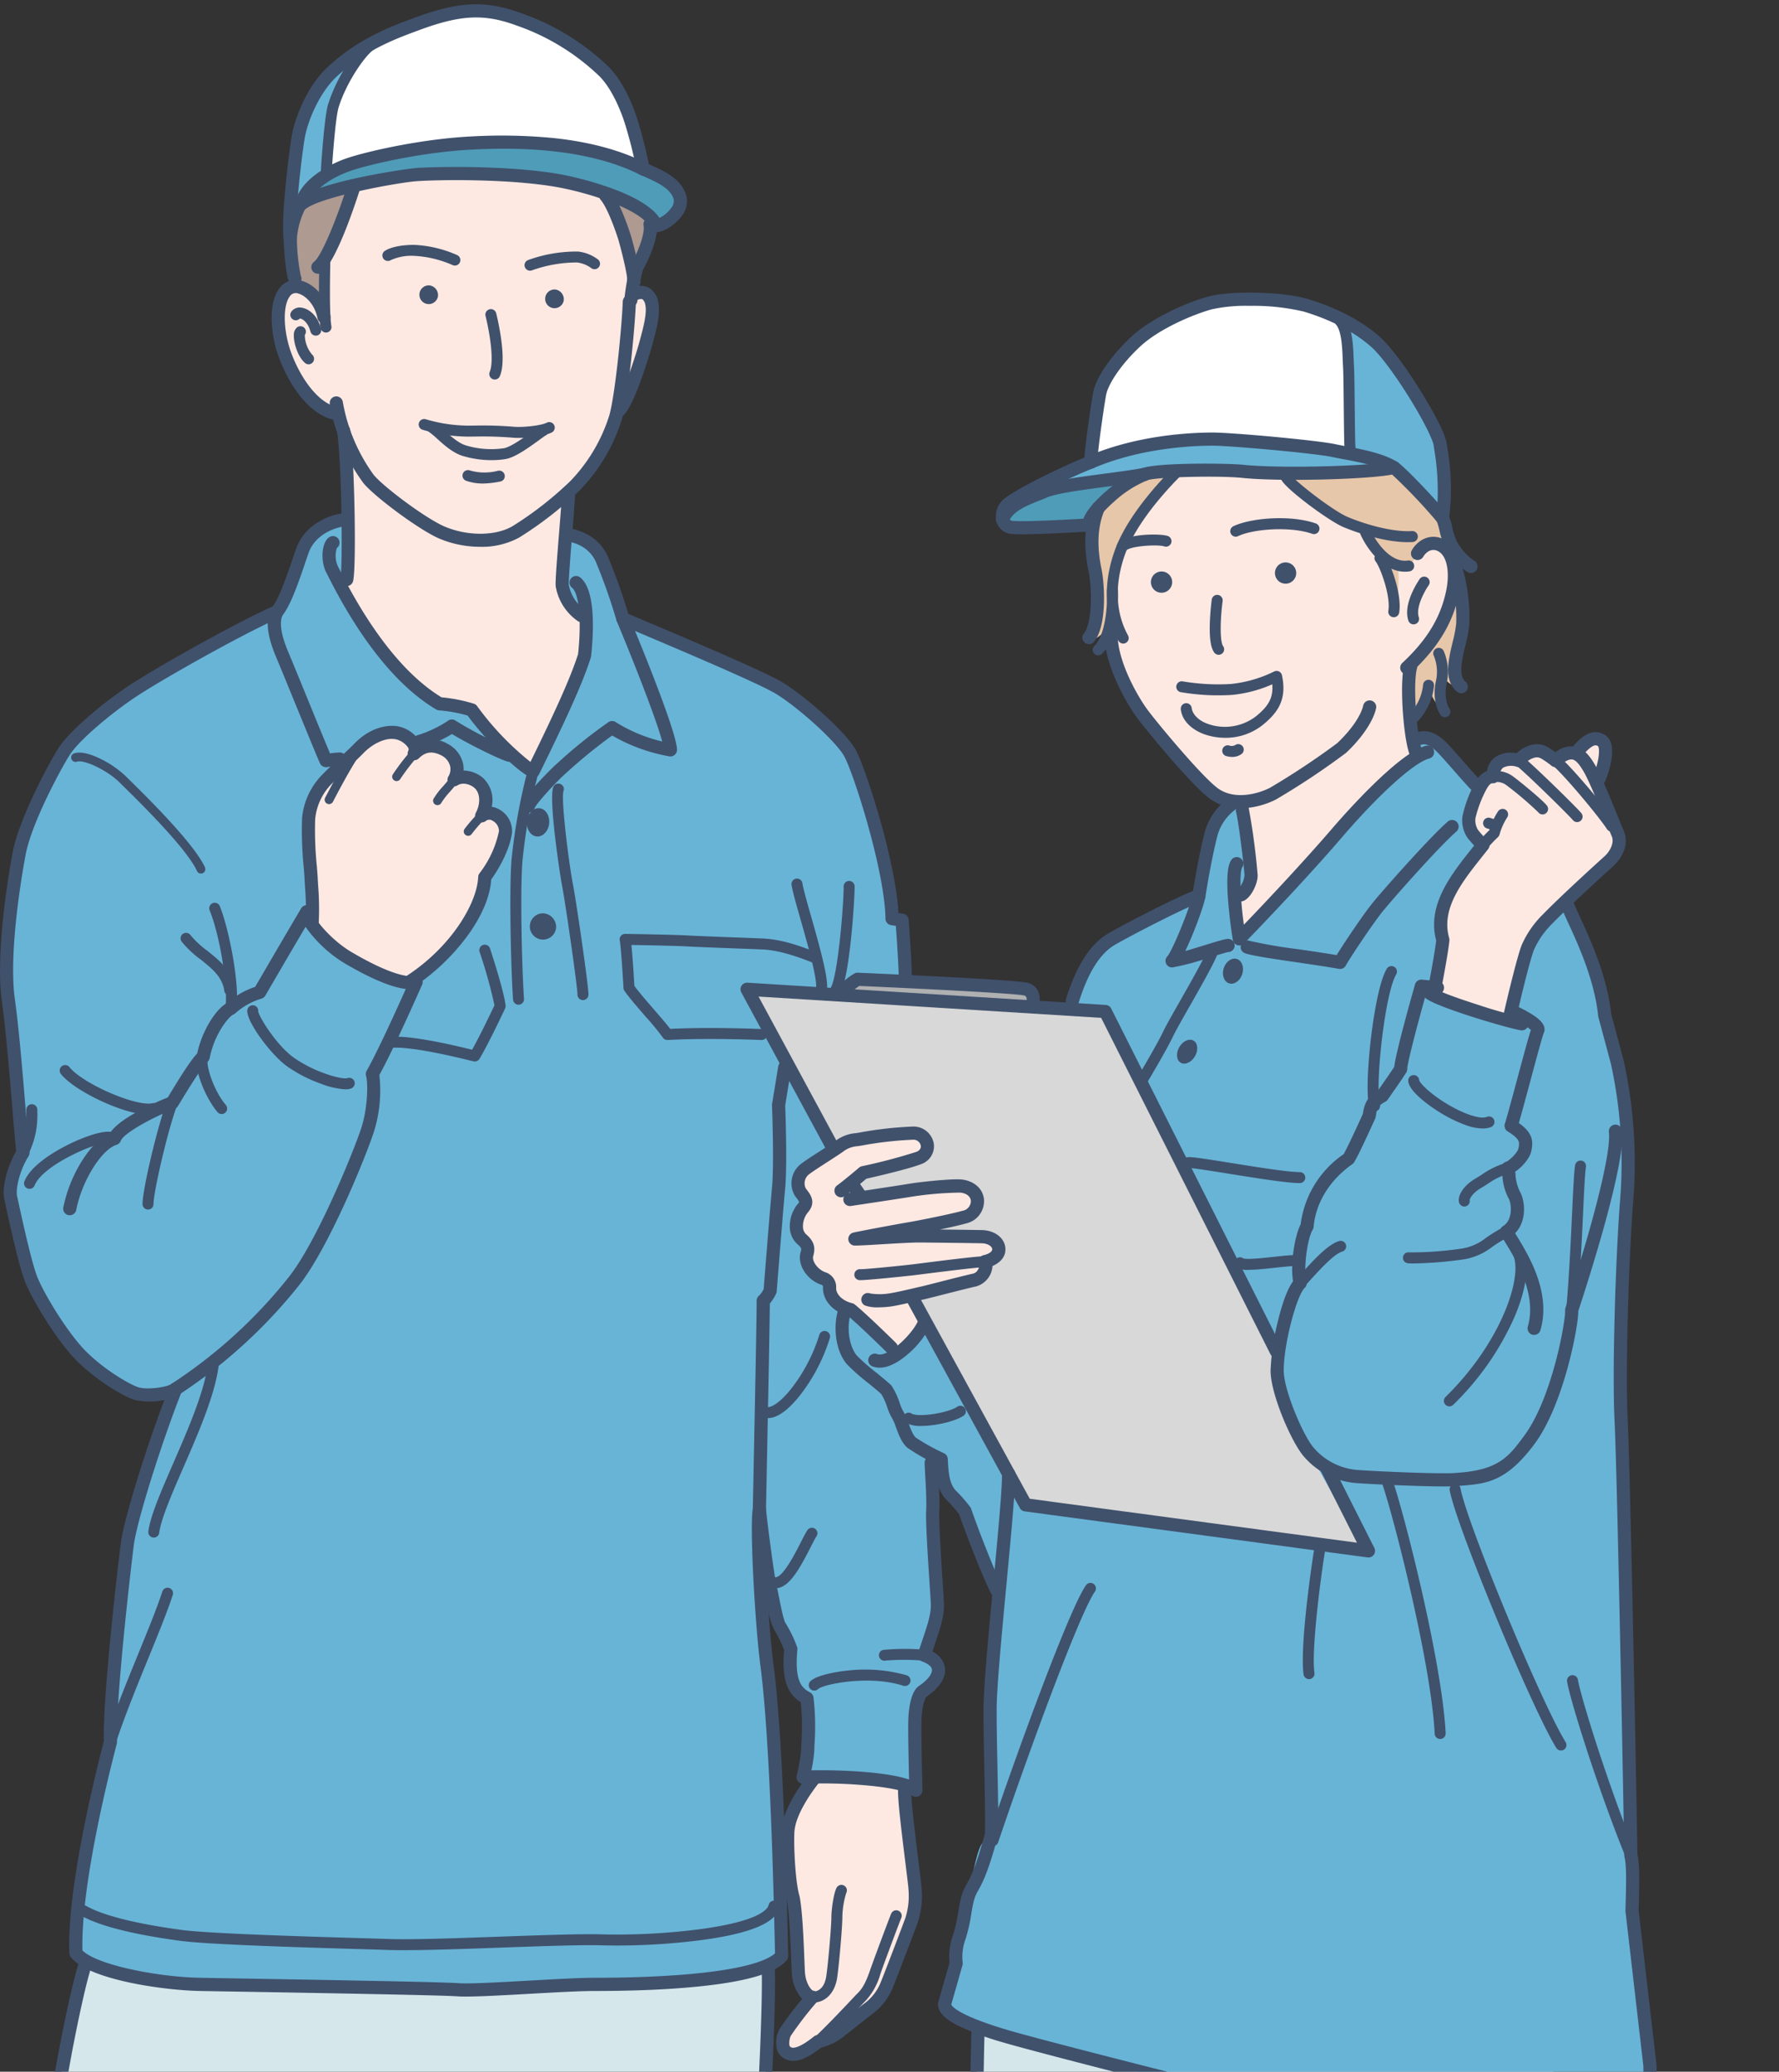 <svg xmlns="http://www.w3.org/2000/svg" xmlns:xlink="http://www.w3.org/1999/xlink" width="414" height="482" viewBox="0 0 414 482">
  <rect x="0" y="0" width="414" height="482" fill="#333333" stroke="none"/>
  <defs>
    <style>
      .cls-1 {
        fill: none;
      }

      .cls-2 {
        clip-path: url(#clip-path);
      }

      .cls-3 {
        fill: #1a1311;
      }

      .cls-4 {
        fill: #d5e6eb;
      }

      .cls-5 {
        fill: #d5e7eb;
      }

      .cls-6 {
        fill: #68b4d6;
      }

      .cls-7 {
        fill: #fde9e2;
      }

      .cls-8 {
        fill: #d8d8d8;
      }

      .cls-9 {
        fill: #4f9cb8;
      }

      .cls-10 {
        fill: #fff;
      }

      .cls-11 {
        fill: #e7c7aa;
      }

      .cls-12 {
        fill: #afb0b1;
      }

      .cls-13 {
        fill: #ae9a91;
      }

      .cls-14 {
        fill: #40516c;
      }
    </style>
    <clipPath id="clip-path">
      <rect id="長方形_34" data-name="長方形 34" class="cls-1" width="414" height="482" transform="translate(0.338 0.271)"/>
    </clipPath>
  </defs>
  <g id="mv__illust" class="cls-2" transform="translate(-0.338 -0.271)">
    <g id="グループ_99" data-name="グループ 99" transform="translate(0.338 1.271)">
      <path id="パス_5" data-name="パス 5" class="cls-3" d="M437.018,2071.967a.618.618,0,0,1,.57-.322c.4,0,.68.34.68.852,0,.613-.359.895-.726.895a.568.568,0,0,1-.5-.266h-.006v.914h-.254v-1.818c0-.217-.006-.386-.012-.539H437l.015.285Zm.015.723a.471.471,0,0,0,.469.5c.328,0,.509-.282.509-.68,0-.346-.175-.653-.5-.653a.513.513,0,0,0-.478.518Z" transform="translate(-338.53 -1605.693)"/>
      <path id="パス_6" data-name="パス 6" class="cls-4" d="M1143.079,2160.8c0-1.874,2.468-75.946,3.539-81.569V2068.65l-136.561-21.466-3.481,11.157c-.268,5.891-1.55,100.045-1.55,102.455Z" transform="translate(-778.977 -1586.734)"/>
      <path id="パス_7" data-name="パス 7" class="cls-5" d="M187.478,2123.525c.536-2.946,7.944-30.922,9.818-38.955s7.765-43.646,8.033-47.662,1.071-22.224.8-27.848c-17.94-8.3-150.752-9.372-158.785-1.607-1.874,5.088-5.623,24.367-6.426,30.525s-1.071,25.706-1.071,28.115,0,8.569.536,10.711c-1.607,4.82-3.481,17.4-3.213,20.618s-1.071,22.8-1.874,26.015c6.694,0,57.213.16,69.887.046,1.607-8.3,7.5-31.417,9.907-36.772s8.033-21.421,9.1-23.831c.536,6.158,1.071,11.246.8,15.262a99.607,99.607,0,0,0,.8,19.279c.492,2.953,1.607,8.033.8,10.979s.283,13.162.283,15.037c0,0,55.948.087,60.59.087" transform="translate(-27.359 -1551.859)"/>
      <path id="パス_8" data-name="パス 8" class="cls-6" d="M85.607,527.7c-2.321.179-7.5,1.785-9.64,6.426-.836,1.812-3.749,12.139-6.248,14.995-8.926,3.927-27.848,14.638-33.739,18.565s-13.567,10.354-15.888,14.1S11.168,597.853,9.74,605.351s-3.927,24.278-2.5,34.274,2.856,31.6,3.392,35.345c-2.142,3.392-3.392,8.212-2.856,10.532s3.213,15.173,4.82,19.1,7.141,13.209,11.6,17.672,10.532,8.033,12.853,8.747,7.5.179,9.1-1.071c-5,12.675-10.532,30.526-11.246,36.059s-4.284,36.416-3.927,46.056c-2.321,8.925-8.569,34.453-8.033,49.09,3.213,4.284,19.1,7.141,28.919,7.319s55.338.892,59.98,1.25,24.278-1.25,31.775-1.25,38.2-.178,43.556-6.6c-.714-34.631-1.964-56.588-3.392-67.477s-2.5-33.56-1.785-36.416c.357,3.57,1.964,15.887,2.5,18.029s1.428,8.033,2.321,9.283a27.984,27.984,0,0,1,2.5,5.177c-.714,7.676,1.071,10,3.749,11.425.714,5,.179,10.532.179,12.139a47.667,47.667,0,0,1-1.071,6.248c5.891-.357,23.028.179,26.241,3.035-.179-8.39-.357-14.995-.179-17.315s.714-5,1.785-5.713c4.463-3.035,5.177-6.6.357-8.39,1.964-6.069,3.213-8.926,3.035-12.317s-1.249-17.673-1.071-21.243-.357-9.64-.357-11.246c.179-6.783-3.392-92.29-6.069-113,.178-1.071-.714-13.209-.714-13.209l-2.321-.357c-.178-11.6-7.5-34.453-9.818-38.558s-11.782-12.317-16.6-15.173-26.6-11.96-36.238-16.066a132.328,132.328,0,0,0-5-14.1c-1.25-2.5-3.392-4.462-7.319-5.355-16.78-7.676-42.843-4.82-52.3-3.57" transform="translate(-5.282 -407.794)"/>
      <path id="パス_9" data-name="パス 9" class="cls-7" d="M363.258,177.46c-8.569-2.678-24.1-4.463-31.061-4.82s-23.028,1.785-26.955,3.213-13.21,16.958-13.745,23.028c-4.284.714-5.534,8.212-3.749,13.745s6.426,15.173,13.567,17.137c1.1,4.353,2.173,8.1,2.173,8.1s.268,28.919-1.071,32.4c5.623,9.907,13.924,21.957,22.492,25.973l6.426,1.071s10.175,11.781,15,14.191a230.573,230.573,0,0,0,12.049-26.241l.536-8.836c-3.213-1.874-6.426-5.355-5.891-9.1s1.607-20.35,1.607-20.35c6.426-5.891,9.64-12.317,11.782-19.279,3.481-3.481,7.765-17.673,8.033-21.153s-1.607-9.1-5.088-4.016a15.314,15.314,0,0,0,.536-7.5c-1.874-8.836-3.9-15.31-6.636-17.562" transform="translate(-222.417 -133.779)"/>
      <path id="パス_10" data-name="パス 10" class="cls-6" d="M999.743,760.712c3.481-1.071,9.372-1.071,11.782,1.071s11.782,13.388,11.782,13.388,14.727,19.011,17.137,22.225,6.962,18.476,7.765,20.082.8,5.355.8,5.355c3.213,9.64,5.623,22.225,5.891,25.706s-.536,21.957-.8,26.777-.536,24.635-1.071,30.793,2.142,110.855,2.142,110.855c1.874,4.82,1.071,14.459.268,18.208,1.874,24.635,3.612,21.994,3.344,25.743a20.11,20.11,0,0,0,1.3,7.676l-.268,7.765c-16.334,4.017-31.061,6.159-39.361,5.623s-36.684-1.874-41.5-2.678-26.241-6.426-26.241-6.426-28.919-6.962-33.739-8.836-21.421-4.552-23.563-9.1c1.462-4.872,2.8-10.228,2.8-10.228.536-12.317,2.768-15.2,4.366-22.394,2.142-9.64,2.772-3.259,3.843-8.079-.536-17.672,1.874-55.963,1.874-55.963-4.284-8.568-8.3-19.547-8.3-19.547-4.82-4.82-5.355-9.372-5.088-10.979-4.016-1.607-6.694-4.016-7.765-6.159s-5.623-10.979-5.623-10.979l-8.836-7.23s-2.41-9.372,1.607-15.53,37.487-45.788,38.29-46.591,12.05-17.673,12.05-17.673,4.284-10.979,5.623-13.121,3.481-3.481,7.765-6.159,16.334-7.23,16.334-7.23c.536-6.962,3.213-17.137,5.088-19.279s21.153-17.94,21.153-17.94,19.3,1.444,19.156.856" transform="translate(-675.84 -588.95)"/>
      <path id="パス_11" data-name="パス 11" class="cls-8" d="M856.415,1022.861l-83.007-5.623,64.532,119.691,78.991,11.246-17.919-31.9-2.431-16.563Z" transform="translate(-599.454 -788.441)"/>
      <path id="パス_12" data-name="パス 12" class="cls-7" d="M1186.238,482.582c-3.392.357-13.21-.178-16.6-.357a49.105,49.105,0,0,0-8.569.714c-6.783,7.5-13.388,20.529-14.1,25.884s-1.606,15.887,1.964,21.421,12.139,16.423,13.388,18.387,9.282,11.246,14.638,10.711c1.785,5.534,2.5,14.1,2.5,14.1.536,3.392-.536,7.14-3.927,8.211a86.431,86.431,0,0,1,1.785,9.1c11.068-12.853,22.135-24.1,28.026-30.882a48.034,48.034,0,0,1,13.388-11.068c-3.213-7.14-3.035-15.53-2.5-20.886,8.033-8.568,12.139-15.887,11.425-21.6s-5.891-11.6-8.033-13.031-29.454-10.889-33.382-10.711" transform="translate(-888.486 -373.745)"/>
      <path id="パス_13" data-name="パス 13" class="cls-6" d="M1390.484,326.747c.714,2.142,1.071,10.711,1.071,13.21s-.179,18.03-.179,18.03a66.2,66.2,0,0,1,10,2.678c.714.357,10.175,8.569,11.96,11.425.893-7.5-.178-16.423-1.071-19.279s-11.6-18.565-13.21-20.172-6.783-4.82-8.568-5.891" transform="translate(-1077.738 -253.255)"/>
      <path id="パス_14" data-name="パス 14" class="cls-9" d="M1065.546,491.409c-2.678,1.071-8.211,6.962-8.211,10.175-6.783.536-14.995.179-16.958.357s-4.284-.178-3.213-2.856,6.783-4.641,8.925-5.355,17.494-4.284,19.458-2.321" transform="translate(-803.676 -380.43)"/>
      <path id="パス_15" data-name="パス 15" class="cls-7" d="M1484.136,815.567c2.142.893,14.638,4.641,17.316,5.177,1.607-5,4.106-14.459,4.82-16.244a24.475,24.475,0,0,1,5.355-7.855c2.678-2.5,13.21-12.853,14.638-13.924s2.257-2.825,0-6.962c-1.071-1.964-4.105-10.175-4.105-10.175,1.249-3.035,3.392-8.568,1.071-9.818s-4.284,1.249-5.355,3.57c-2.142,0-4.106-.179-5.891,1.607-3.749-3.035-6.248-1.964-7.676-.357-4.463-1.071-6.069,1.071-6.069,3.392a8.624,8.624,0,0,0-5.177,6.069c-.892,3.213,0,8.39,2.5,10-7.319,7.855-11.425,15.531-9.1,22.314Z" transform="translate(-1150.326 -585.521)"/>
      <path id="パス_16" data-name="パス 16" class="cls-10" d="M1128.574,343.213c4.82-1.964,18.208-5.355,22.671-5.355s31.6.536,37.13,3.392c.536-8.212-.535-21.778-.357-24.278s-1.25-6.962-1.25-6.962c-9.282-3.927-21.957-5.712-27.491-4.463a63.475,63.475,0,0,0-18.744,7.855c-5,3.392-9.283,10.889-9.818,13.388s-1.785,12.674-2.142,16.423" transform="translate(-874.736 -236.518)"/>
      <path id="パス_17" data-name="パス 17" class="cls-6" d="M1076.192,461.572c11.6-2.5,34.988-5.355,43.021-4.463a127.2,127.2,0,0,0,21.6.714,151.358,151.358,0,0,0,16.245-1.964,147.216,147.216,0,0,0-30.7-6.069c-4.106-.179-16.423-.536-21.064.357a98.423,98.423,0,0,0-17.316,5,94.8,94.8,0,0,0-11.782,6.426" transform="translate(-834.136 -348.451)"/>
      <path id="パス_18" data-name="パス 18" class="cls-11" d="M1148.825,483.331c-2.678,2.5-9.64,11.068-11.068,13.745s-3.57,11.6-3.57,13.388,1.25,8.569,2.5,10.354l-2.856-3.749c.179,1.25-2.321,4.284-4.463,4.82,1.071-5.891,2.5-6.962,1.071-14.816s-.893-13.567.536-15.709c5-5.355,10.175-8.39,11.96-8.747s5.355,0,5.891.714" transform="translate(-875.351 -373.958)"/>
      <path id="パス_19" data-name="パス 19" class="cls-11" d="M1330.165,479.328c3.392,5,13.031,12.139,18.029,12.5a27.811,27.811,0,0,0,5,7.319c.536,2.5,2.5,11.067,2.142,12.674,1.428-3.927,1.071-8.747,1.071-11.068l2.856.179c1.785-4.106,5.355-8.212,8.568-3.749-.536-5.355-.893-6.962-.893-6.962-5.534-6.784-11.424-12.317-12.317-12.675-5.177,1.428-20.886,2.5-24.456,1.785" transform="translate(-1030.986 -370.134)"/>
      <path id="パス_20" data-name="パス 20" class="cls-11" d="M1466.818,587.07c.357,3.749-.536,15.709-10.175,22.135-.357,2.142,0,11.6.357,13.567,1.785-2.856,4.106-8.033,4.284-9.461a10.6,10.6,0,0,0,4.106,6.6,11.342,11.342,0,0,1-.893-8.747c.536,1.25,3.392,3.213,4.463,3.035-1.25-3.035-1.964-5.534-1.071-8.39s3.213-14.1-1.071-18.744" transform="translate(-1128.901 -455.027)"/>
      <path id="パス_21" data-name="パス 21" class="cls-7" d="M836.371,1179.925a35.913,35.913,0,0,0,3.184-3.094c2.41-.536,9.947-2.274,12.853-3.392,3.481-1.339,2.231-5.8-1.339-5.8-4.645,0-11.782,1.339-13.031,1.517a7.579,7.579,0,0,0-3.927,1.428c-1.428,1.071-6.641,4.266-8.033,5.355a4.161,4.161,0,0,0-1.16,5.444c.892,1.25,1.964,2.142.536,3.749s-2.375,5.326-.179,7.229c1.339,1.16,1.573,1.979,1.16,3.392-.625,2.142,1.339,4.909,3.838,5.712a2.062,2.062,0,0,1,1.428,2.142c-.089,1.964,1.607,4.284,4.909,5.088,2.856,2.321,10.711,10.5,10.711,10.5a31.125,31.125,0,0,0,6.664-7.5l-2.618-6.069c7.021-2.261,12.02-3.332,14.281-3.927s2.261-3.808,2.38-4.641c2.142-1.19,4.879-3.57,1.19-4.522s-11.663-1.071-15.947-.952-15.471.714-15.471.714c7.378-1.428,24.159-5.117,25.943-5.474s2.618-2.737,2.261-4.284-2.618-2.023-5.594-2.38-22.016,2.618-22.016,2.618Z" transform="translate(-638.646 -905.013)"/>
      <path id="パス_22" data-name="パス 22" class="cls-12" d="M865.87,1012.434l44.628,2.678s2.32-3.749-1.25-4.284-38.2-2.321-38.2-2.321-5.177,3.749-5.177,3.927" transform="translate(-671.119 -781.674)"/>
      <path id="パス_23" data-name="パス 23" class="cls-9" d="M313.478,155.834c6.6-1.964,21.6-4.82,25.349-5.534s22.135-.714,28.026.357,25.706,4.82,28.562,11.246c5.177-2.321,9.283-4.641,4.106-9.1s-23.385-10.175-30.168-10.175-19.279-1.071-30.347,1.428-23.028,4.82-25.527,11.782" transform="translate(-242.971 -110.369)"/>
      <path id="パス_24" data-name="パス 24" class="cls-6" d="M309.327,77.783c.179-6.6,1.25-14.281,2.142-16.423s5.177-11.6,5.177-11.6c-7.319,3.749-12.674,12.317-13.567,16.959s-2.856,16.423-1.785,21.957c1.25-4.284,5-8.569,8.033-10.889" transform="translate(-233.285 -38.565)"/>
      <path id="パス_25" data-name="パス 25" class="cls-10" d="M338.082,45.684c9.64-3.749,20.886-6.426,28.383-6.783s17.851-.536,20.172-.357,17.673,2.321,24.813,6.069c-2.5-11.068-3.57-14.281-5-16.958s-5.177-6.6-7.854-8.747S385.566,10.7,381.46,9.446a33.19,33.19,0,0,0-16.245-.178c-5,1.428-15.173,5-18.387,7.319-4.463,5.534-6.426,9.818-7.5,13.388s-1.25,13.924-1.25,15.709" transform="translate(-262.041 -6.466)"/>
      <path id="パス_26" data-name="パス 26" class="cls-13" d="M626.183,194.205a185.143,185.143,0,0,1,6.784,19.279c2.5-4.284,4.284-9.283,3.927-13.21-1.428-1.428-8.033-5-10.711-6.069" transform="translate(-485.343 -150.524)"/>
      <path id="パス_27" data-name="パス 27" class="cls-13" d="M316.392,189.4c-1.607,6.248-5,14.1-6.783,16.78.536,3.57.178,15.888.178,15.888-1.607-6.962-5.177-10.175-6.6-10.175-1.607-8.747-1.607-13.745.536-18.744,4.463-2.321,10.889-3.927,12.674-3.749" transform="translate(-234.103 -146.787)"/>
      <path id="パス_28" data-name="パス 28" class="cls-7" d="M342.856,810.952c7.854-5.177,16.78-15.352,17.137-24.1,2.856-3.927,4.463-7.854,4.82-10.532s-3.213-5.712-5.534-3.749c1.25-2.321,1.488-5.772-.714-7.676-1.274-1.1-3.749-1.964-5.712-.714a4.98,4.98,0,0,0-2.142-6.962c-3.273-1.726-5.534-.714-7.14.893,1.13-2.38-2.079-4.341-3.63-4.76-2.2-.595-5.95.119-9.223,3.511-1.788,1.853-4.939,4.582-7.795,7.557A14.984,14.984,0,0,0,319,773.227c-.357,3.57.482,11.664.6,14.043a87.465,87.465,0,0,1,.238,10c2.767,4.046,13.031,14.489,23.028,13.686" transform="translate(-247.179 -583.762)"/>
      <path id="パス_29" data-name="パス 29" class="cls-7" d="M838.269,1837.846c-.476,2.261,2.261,21.3,2.38,23.683a18.731,18.731,0,0,1-.833,7.259c-.833,2.261-5.355,14.162-5.95,15.471a12.6,12.6,0,0,1-3.689,4.76c-1.9,1.428-5.117,4.046-6.664,5.236a12.756,12.756,0,0,1-5.474,2.737c-5,4.046-6.657,2.905-7.378,2.38-1.309-.952-.807-3.687-.178-4.641a83.791,83.791,0,0,1,6.248-8.092c-1.071,0-2.856-2.023-3.213-5.355-.171-1.6-.357-13.329-1.25-17.792-.892-2.856-1.428-10.71-1.249-15.173s3.987-9.877,5.95-12.377c5.831-.208,18.029.8,21.3,1.9" transform="translate(-627.69 -1422.982)"/>
      <path id="パス_30" data-name="パス 30" class="cls-14" d="M294.54,56.085a1.532,1.532,0,0,1-1.509-1.27c-.785-4.511,1.29-21.435,1.971-24.84.661-3.3,3.249-10.784,8.318-15.463,7.092-6.547,14.51-9.293,19.926-11.3l.217-.081c10.345-3.832,16.6-4.1,24.805-1.072a55.77,55.77,0,0,1,20.367,12.493c3.492,3.491,5.661,9.073,6.643,12.088a106.623,106.623,0,0,1,2.709,10.568c4.313,1.859,7.649,3.674,8.707,7.27a5.379,5.379,0,0,1-.961,4.618c-1.407,2.053-4.005,3.787-5.916,3.946a1.534,1.534,0,0,1-1.562-.989c-1.311-3.5-10.89-7.247-19.676-9.139-11.259-2.425-29.613-2.13-34.671-1.755-4.421.327-22.916,3.695-25.992,6.637a18.29,18.29,0,0,0-1.849,6.881,1.532,1.532,0,0,1-1.459,1.4h-.069m38.527-18.234c7.915,0,18.579.437,26.158,2.07,3.01.648,17.335,4,21.232,9.782a7.426,7.426,0,0,0,2.749-2.336,2.559,2.559,0,0,0,.549-2.022c-.673-2.288-3.12-3.69-7.7-5.626a1.532,1.532,0,0,1-.9-1.092,108.965,108.965,0,0,0-2.793-11.035c-.722-2.218-2.743-7.718-5.9-10.871A52.744,52.744,0,0,0,347.206,4.936c-7.5-2.771-13.009-2.511-22.679,1.071l-.217.081c-5.464,2.023-12.265,4.541-18.912,10.676-4.165,3.844-6.7,10.367-7.391,13.812-.421,2.105-1.265,8.777-1.742,14.625,5.516-4.174,25.672-6.966,27.418-7.1,1.787-.132,5.2-.254,9.385-.254" transform="translate(-226.988 0.001)"/>
      <path id="パス_31" data-name="パス 31" class="cls-14" d="M307.138,152.854a1.533,1.533,0,0,1-1.465-1.983c.726-2.359,2.515-4.541,5.319-6.487a28.131,28.131,0,0,1,6.116-3.146c4.177-1.519,17.718-4.73,30.09-5.267a125,125,0,0,1,18.523.411c8.409.892,15.646,2.851,21.509,5.823a1.532,1.532,0,0,1-1.385,2.733c-13.774-6.981-32.395-6.171-38.513-5.905-12.043.524-25.148,3.621-29.176,5.086-5.982,2.175-8.885,5.483-9.553,7.655a1.533,1.533,0,0,1-1.464,1.082" transform="translate(-236.869 -105.261)"/>
      <path id="パス_32" data-name="パス 32" class="cls-14" d="M647.454,241.39a1.574,1.574,0,0,1-.171-.009,1.532,1.532,0,0,1-1.354-1.692c.125-1.124.8-6.823,1.79-8.608,1.336-2.406,3.054-6.668,2.689-8.613a1.532,1.532,0,1,1,3.012-.565c.712,3.8-2.638,9.974-3.023,10.666-.459.825-1.1,4.514-1.423,7.458a1.532,1.532,0,0,1-1.521,1.363" transform="translate(-500.64 -171.023)"/>
      <path id="パス_33" data-name="パス 33" class="cls-14" d="M296.146,248.088a1.546,1.546,0,0,1-1.381-.854c-.782-1.564-1.233-8.159-1.233-9.968a1.532,1.532,0,0,1,3.065,0,45.779,45.779,0,0,0,.917,8.614,1.529,1.529,0,0,1-1.367,2.208" transform="translate(-227.511 -182.713)"/>
      <path id="パス_34" data-name="パス 34" class="cls-14" d="M295.4,317.624a1.529,1.529,0,0,1-.448-.067c-3.179-.971-6.094-3.44-8.664-7.338a34.755,34.755,0,0,1-4.141-8.871c-1.142-3.917-2.158-11.463,1.28-14.9a4.69,4.69,0,0,1,4.846-1.036c2.6.8,5.608,3.588,6.468,8.032a1.532,1.532,0,1,1-3.008.582c-.588-3.036-2.637-5.158-4.357-5.684a1.672,1.672,0,0,0-1.782.272c-2,2-1.75,7.608-.5,11.876,1.4,4.788,5.414,12.5,10.758,14.137a1.532,1.532,0,0,1-.447,3" transform="translate(-217.853 -221.016)"/>
      <path id="パス_35" data-name="パス 35" class="cls-14" d="M628,214.2a1.532,1.532,0,0,1-1.532-1.532c0-2.013-1.5-7.694-2.078-9.738-.615-1.978-2.538-7.457-4.119-9.3a1.532,1.532,0,1,1,2.327-1.995c2.282,2.663,4.481,9.62,4.725,10.4l.01.033c.225.789,2.2,7.785,2.2,10.6A1.532,1.532,0,0,1,628,214.2" transform="translate(-480.472 -148.115)"/>
      <path id="パス_36" data-name="パス 36" class="cls-14" d="M323.638,204.243a1.532,1.532,0,0,1-.932-2.749c1.989-1.521,5.817-11.514,7.777-17.789a1.532,1.532,0,1,1,2.925.914c-.527,1.688-5.256,16.568-8.841,19.309a1.526,1.526,0,0,1-.93.315" transform="translate(-249.657 -141.552)"/>
      <path id="パス_37" data-name="パス 37" class="cls-14" d="M331.642,278.423a1.277,1.277,0,0,1-1.255-1.053c-.528-2.959-.372-11.248-.313-14.368.01-.523.017-.89.017-1.046a1.277,1.277,0,1,1,2.554,0c0,.163-.007.547-.017,1.094-.052,2.76-.211,11.159.274,13.871a1.277,1.277,0,0,1-1.258,1.5" transform="translate(-255.781 -202.048)"/>
      <path id="パス_38" data-name="パス 38" class="cls-14" d="M376.165,359.373a24.569,24.569,0,0,1-9.444-1.883c-4.746-2.008-15.231-9.865-17.729-12.94a43.55,43.55,0,0,1-7.817-18.371,1.532,1.532,0,0,1,3.017-.536,40.877,40.877,0,0,0,7.178,16.975c2.264,2.787,12.2,10.214,16.545,12.051,5.328,2.254,11.812,2.217,15.768-.091a81.255,81.255,0,0,0,13.456-10.492,38.589,38.589,0,0,0,9.053-15.217c1.356-4.578,2.966-20.834,3.151-26.569a1.532,1.532,0,1,1,3.063.1c-.171,5.3-1.752,22.2-3.275,27.341a41.327,41.327,0,0,1-9.869,16.558,84.623,84.623,0,0,1-14.035,10.929,18.245,18.245,0,0,1-9.062,2.149" transform="translate(-264.42 -233.156)"/>
      <path id="パス_39" data-name="パス 39" class="cls-14" d="M544,260.071a1.277,1.277,0,0,1-.434-2.478,33,33,0,0,1,11.629-1.974,9.448,9.448,0,0,1,4.566,1.8,1.277,1.277,0,1,1-1.532,2.043,6.932,6.932,0,0,0-3.288-1.3,31.106,31.106,0,0,0-10.507,1.835,1.274,1.274,0,0,1-.434.076" transform="translate(-420.656 -198.095)"/>
      <path id="パス_40" data-name="パス 40" class="cls-14" d="M412.5,253.662a1.273,1.273,0,0,1-.548-.124,25.371,25.371,0,0,0-8.972-2.137,11.693,11.693,0,0,0-5.384.991,1.277,1.277,0,0,1-1.371-2.155c1.971-1.254,5.38-1.39,6.755-1.39a27.521,27.521,0,0,1,10.07,2.385,1.277,1.277,0,0,1-.55,2.43" transform="translate(-306.647 -192.876)"/>
      <path id="パス_41" data-name="パス 41" class="cls-14" d="M568.358,297.555a2.177,2.177,0,1,1-1.967-2.549,2.282,2.282,0,0,1,1.967,2.549" transform="translate(-437.168 -228.649)"/>
      <path id="パス_42" data-name="パス 42" class="cls-14" d="M438.183,293.4a2.177,2.177,0,1,1-1.875-2.618,2.282,2.282,0,0,1,1.875,2.618" transform="translate(-336.276 -225.373)"/>
      <path id="パス_43" data-name="パス 43" class="cls-14" d="M456.332,433.344a14.673,14.673,0,0,1-1.505-.065,87.428,87.428,0,0,0-8.846-.239c-.558,0-1.063.008-1.491.008a38.1,38.1,0,0,1-10.5-1.605,1.277,1.277,0,0,1,.762-2.437,35.66,35.66,0,0,0,9.735,1.489c.422,0,.92,0,1.471-.008a89.432,89.432,0,0,1,9.137.253c1.853.2,6.295-.16,7.861-.943a1.277,1.277,0,0,1,1.142,2.284c-1.795.9-5.386,1.264-7.77,1.264" transform="translate(-335.685 -332.468)"/>
      <path id="パス_44" data-name="パス 44" class="cls-14" d="M456.7,440.988a23.307,23.307,0,0,1-6.87-1.016c-2.246-.719-4.247-2.523-5.854-3.972a17.775,17.775,0,0,0-1.825-1.525,1.277,1.277,0,1,1,1.381-2.148,18.627,18.627,0,0,1,2.155,1.777c1.426,1.286,3.2,2.885,4.922,3.436a20.533,20.533,0,0,0,8.913.672c1.654-.288,4.944-2.687,6.711-3.976a12.876,12.876,0,0,1,1.93-1.3,1.277,1.277,0,0,1,1.026,2.338c-.194.1-.861.59-1.451,1.02-2.8,2.044-5.711,4.069-7.779,4.428a19.226,19.226,0,0,1-3.258.26" transform="translate(-342.248 -334.93)"/>
      <path id="パス_45" data-name="パス 45" class="cls-14" d="M483.3,484.974a11.549,11.549,0,0,1-3.843-.633,1.277,1.277,0,1,1,.839-2.412,12.287,12.287,0,0,0,6.476.093l.142-.025a1.277,1.277,0,1,1,.444,2.515l-.141.025a22.015,22.015,0,0,1-3.916.438" transform="translate(-370.954 -373.479)"/>
      <path id="パス_46" data-name="パス 46" class="cls-14" d="M306.31,320.216a1.277,1.277,0,0,1-1.235-.958c-.576-2.231-1.97-3.02-2.461-3.029a1.277,1.277,0,0,1-2.006-1.568,2.414,2.414,0,0,1,2.509-.935c1.528.259,3.606,1.7,4.431,4.894a1.278,1.278,0,0,1-1.237,1.6" transform="translate(-232.829 -243.126)"/>
      <path id="パス_47" data-name="パス 47" class="cls-14" d="M307.457,341.837a1.273,1.273,0,0,1-.836-.312c-1.722-1.492-2.616-4.648-2.6-6.352a2.353,2.353,0,0,1,.714-1.9,1.277,1.277,0,0,1,1.845,1.739,7.128,7.128,0,0,0,1.712,4.585,1.277,1.277,0,0,1-.837,2.242m-1.085-6.6h0" transform="translate(-235.642 -258.083)"/>
      <path id="パス_48" data-name="パス 48" class="cls-14" d="M634.661,321.845a1.532,1.532,0,0,1-.942-2.742c.106-.084,1.1-1,3.344-7.212,1.3-3.606,2.328-7.063,2.537-7.9.069-.277.158-.607.258-.978.514-1.914,1.471-5.477,1.044-7.355a2.1,2.1,0,0,0-.683-1.352,1.866,1.866,0,0,0-1.336.257,1.532,1.532,0,0,1-1.3-2.773,4.49,4.49,0,0,1,3.984-.239,4.678,4.678,0,0,1,2.328,3.428c.6,2.618-.408,6.355-1.072,8.829-.095.352-.179.665-.244.927-.035.141-4.055,14.516-6.972,16.785a1.526,1.526,0,0,1-.94.323" transform="translate(-490.725 -225.697)"/>
      <path id="パス_49" data-name="パス 49" class="cls-14" d="M350.976,471.917a1.533,1.533,0,0,1-1.454-2.017c.549-2.044.316-26.82-.775-33.913a1.532,1.532,0,1,1,3.029-.466c1.028,6.68,1.51,32.778.653,35.348a1.533,1.533,0,0,1-1.453,1.048" transform="translate(-270.293 -336.556)"/>
      <path id="パス_50" data-name="パス 50" class="cls-14" d="M580.878,532.6a1.526,1.526,0,0,1-.867-.27,12.349,12.349,0,0,1-5.119-8.072c-.11-1.1.263-5.921.845-13.142.283-3.514.576-7.148.576-7.9a1.532,1.532,0,0,1,3.065,0c0,.829-.223,3.634-.586,8.142-.374,4.644-.94,11.662-.85,12.592a9.313,9.313,0,0,0,3.806,5.851,1.532,1.532,0,0,1-.869,2.8" transform="translate(-445.573 -388.846)"/>
      <path id="パス_51" data-name="パス 51" class="cls-14" d="M382.668,606.358a1.531,1.531,0,0,1-.655-.148c-3.692-1.75-11.236-9.715-14.57-14.349a32.306,32.306,0,0,0-6.629-1.215,1.531,1.531,0,0,1-.7-.212c-11.266-6.676-19.887-20.541-25.134-31-.192-.383-.344-.685-.421-.827-1.335-2.447-1.246-6.977.674-8.256a1.532,1.532,0,0,1,1.781,2.492,5.862,5.862,0,0,0,.236,4.3c.1.188.249.479.47.92,5.013,9.989,13.167,23.174,23.643,29.546a36.708,36.708,0,0,1,7.5,1.475,1.533,1.533,0,0,1,.8.588,66.709,66.709,0,0,0,12.388,12.966c5.34-10.892,9.264-19.353,11.086-25.083.825-7.778.247-14.118-1.414-15.446a1.532,1.532,0,1,1,1.915-2.393c3.612,2.89,3.135,12.718,2.53,18.319a1.547,1.547,0,0,1-.062.295c-1.942,6.177-6.22,15.33-12.047,27.172a1.533,1.533,0,0,1-1.376.856M336.929,552.9h0" transform="translate(-258.609 -426.37)"/>
      <path id="パス_52" data-name="パス 52" class="cls-14" d="M108.388,871.431c-.783,0-1.437-.017-1.939-.056-3.8-.292-36.369-.844-52.023-1.11-3.422-.058-6.175-.1-7.867-.135-8.544-.156-26.149-2.641-30.116-7.932a1.531,1.531,0,0,1-.305-.864c-.53-14.494,5.389-39.15,8.025-49.317-.307-10.225,3.375-41.651,3.946-46.081.683-5.293,5.493-20.991,10.137-33.3a16.426,16.426,0,0,1-6.926-.024c-2.573-.792-8.855-4.5-13.486-9.128C13.254,718.9,7.616,709.507,5.9,705.3c-1.4-3.426-3.49-12.95-4.494-17.527-.179-.815-.316-1.444-.4-1.809-.612-2.652.617-7.572,2.761-11.215-.21-1.775-.513-5.424-.886-9.916-.656-7.9-1.555-18.718-2.434-24.874-1.713-11.994,2.073-32.481,2.511-34.777,1.476-7.749,8.254-20.365,10.556-24.083,2.426-3.919,10.214-10.486,16.34-14.571,5.992-3.995,24.665-14.538,33.632-18.542,1.579-2.09,3.556-7.927,4.638-11.123.529-1.561.91-2.688,1.175-3.262,2.45-5.308,8.21-7.1,10.913-7.312a1.532,1.532,0,0,1,.235,3.056c-1.675.129-6.443,1.376-8.366,5.541-.2.426-.594,1.6-1.055,2.961-1.8,5.325-3.575,10.28-5.431,12.4a1.535,1.535,0,0,1-.536.393c-8.7,3.829-27.519,14.446-33.506,18.438C25.822,572.9,18.293,579.2,16.115,582.716c-2.222,3.59-8.756,15.72-10.151,23.044C5.536,608,1.833,628.027,3.476,639.53c.892,6.245,1.8,17.116,2.455,25.054.4,4.782.74,8.913.937,10.291a1.532,1.532,0,0,1-.221,1.035c-2.021,3.2-3.07,7.586-2.659,9.369.086.372.226,1.012.408,1.842.908,4.142,3.035,13.843,4.337,17.023,1.645,4.021,7.1,13,11.268,17.169,4.368,4.368,10.277,7.768,12.22,8.366,2.015.62,6.649.011,7.713-.816a1.532,1.532,0,0,1,2.366,1.771c-4.819,12.221-10.447,30.234-11.152,35.693-.572,4.43-4.278,36.031-3.916,45.8a1.533,1.533,0,0,1-.048.442c-2.542,9.777-8.358,33.854-8,48.121,3.264,3.341,17.347,6.188,27.432,6.371,1.692.031,4.443.077,7.863.135,16.886.287,48.319.82,52.206,1.119,2.442.188,9.575-.211,16.472-.6,5.778-.323,11.754-.658,15.185-.658,8.454,0,16-.3,22.442-.886,13.436-1.227,18.015-3.392,19.569-4.789-.842-40.3-2.294-58.5-3.366-66.675-1.337-10.192-2.59-33.637-1.753-36.987a1.532,1.532,0,0,1,3.011.219c.365,3.651,1.957,15.8,2.461,17.81.167.669.356,1.625.574,2.732.343,1.739,1.057,5.358,1.509,6.035a28.689,28.689,0,0,1,2.673,5.5,1.53,1.53,0,0,1,.1.711c-.684,7.356,1,8.9,2.944,9.931a1.531,1.531,0,0,1,.8,1.135,58.47,58.47,0,0,1,.251,10.835c-.032.672-.057,1.2-.057,1.521a30.282,30.282,0,0,1-.688,4.645c5.5-.114,17.023.186,22.739,2.142l-.014-.627c-.155-7.091-.267-12.214-.106-14.31.281-3.656,1.11-5.968,2.463-6.87,2.34-1.592,3.076-3,2.98-3.787-.115-.946-1.494-1.591-2.306-1.891a1.532,1.532,0,0,1-.926-1.909c.362-1.119.7-2.145,1.007-3.049,1.345-4.021,2.085-6.236,1.955-8.715-.044-.825-.139-2.29-.261-4.144-.378-5.765-.949-14.476-.81-17.256.116-2.314-.082-5.771-.227-8.3-.074-1.286-.132-2.3-.132-2.873a1.532,1.532,0,1,1,3.065,0c0,.484.059,1.511.127,2.7.149,2.594.352,6.146.228,8.625-.13,2.6.457,11.554.807,16.9.122,1.865.219,3.339.263,4.184.161,3.061-.693,5.616-2.109,9.848-.178.533-.37,1.108-.572,1.718a5,5,0,0,1,2.931,3.789c.273,2.244-1.257,4.623-4.311,6.7-.268.225-.894,1.638-1.119,4.563-.15,1.946-.033,7.268.114,14.008l.068,3.158a1.532,1.532,0,0,1-2.55,1.178c-.849-.755-4.244-1.766-11.224-2.34a113.56,113.56,0,0,0-13.906-.31,1.532,1.532,0,0,1-1.586-1.874,43.258,43.258,0,0,0,1.032-5.9c0-.392.027-.955.061-1.667a59.059,59.059,0,0,0-.13-9.528c-3.332-2.117-4.439-5.629-3.885-12.139a26.081,26.081,0,0,0-2.187-4.516,13.612,13.612,0,0,1-1.441-4.392c.326,4.588.728,9.016,1.172,12.406,1.56,11.9,2.737,35.286,3.4,67.645a1.533,1.533,0,0,1-.355,1.012c-2.577,3.093-9.778,5.14-22.013,6.257-6.53.6-14.174.9-22.721.9-3.346,0-9.277.332-15.014.652-5.931.332-11.6.648-14.94.648" transform="translate(0 -407.916)"/>
      <path id="パス_53" data-name="パス 53" class="cls-14" d="M662.4,648.048a1.534,1.534,0,0,1-1.518-1.757c.07-.786-.256-6.323-.638-11.657l-1.114-.171a1.532,1.532,0,0,1-1.3-1.491c-.173-11.278-7.476-34.035-9.62-37.828-2.092-3.7-11.209-11.741-16.049-14.609-4.08-2.418-21.277-9.707-31.552-14.062-1.676-.71-3.2-1.357-4.5-1.912a1.532,1.532,0,0,1-.88-1.015,133.088,133.088,0,0,0-4.888-13.812c-1.2-2.4-3.2-3.844-6.288-4.546a1.532,1.532,0,0,1,.679-2.988c4,.909,6.73,2.925,8.35,6.164a131.657,131.657,0,0,1,4.9,13.665c1.144.487,2.432,1.033,3.825,1.623,11.015,4.669,27.662,11.725,31.918,14.247,4.791,2.839,14.586,11.193,17.154,15.738,2.219,3.927,9.31,25.735,9.97,37.991l1.067.164a1.532,1.532,0,0,1,1.3,1.4c.338,4.6.879,12.484.7,13.574a1.533,1.533,0,0,1-1.51,1.281m-1.513-1.785,0,.018,0-.018" transform="translate(-451.764 -420.218)"/>
      <path id="パス_54" data-name="パス 54" class="cls-14" d="M780.43,1198.851H780.4a1.532,1.532,0,0,1-1.5-1.562c.078-3.958.164-8.253.251-12.6.315-15.745.642-32.026.642-35.922a1.533,1.533,0,0,1,.575-1.2,5.379,5.379,0,0,0,1.059-1.525c.183-2.328,1.449-18.392,1.943-23.662.52-5.545,0-18.941-.006-19.076a1.541,1.541,0,0,1,.019-.307l1.428-8.747a1.532,1.532,0,1,1,3.024.494l-1.4,8.595c.061,1.6.5,13.844-.011,19.327-.528,5.636-1.947,23.715-1.962,23.9a1.531,1.531,0,0,1-.127.5,9.845,9.845,0,0,1-1.477,2.346c-.029,4.838-.339,20.33-.64,35.336-.087,4.35-.173,8.644-.251,12.6a1.532,1.532,0,0,1-1.531,1.5" transform="translate(-603.709 -847.136)"/>
      <path id="パス_55" data-name="パス 55" class="cls-14" d="M290.572,659.222a1.533,1.533,0,0,1-1.391-.89c-.633-1.372-3.257-7.786-5.795-13.989-1.838-4.494-3.575-8.74-4.4-10.69-2.141-5.062-2.526-8.646-1.209-11.279a1.532,1.532,0,1,1,2.741,1.371c-.861,1.723-.427,4.655,1.29,8.714.832,1.967,2.572,6.221,4.414,10.724,2.016,4.928,4.257,10.406,5.287,12.827a21.348,21.348,0,0,1,2.275-.209,1.532,1.532,0,0,1,0,3.065c-.564,0-2.127.208-2.98.339a1.522,1.522,0,0,1-.233.018" transform="translate(-214.71 -481.733)"/>
      <path id="パス_56" data-name="パス 56" class="cls-14" d="M449.721,749.633a1.531,1.531,0,0,1-.4-.054c-2.017-.55-9.477-4.276-12.943-6.411a31.777,31.777,0,0,1-7.288,3.231,1.532,1.532,0,0,1-.5-3.023,27.8,27.8,0,0,0,6.741-3.212,1.532,1.532,0,0,1,1.877-.109,86.124,86.124,0,0,0,12.924,6.568,1.532,1.532,0,0,1-.4,3.011" transform="translate(-331.194 -573.393)"/>
      <path id="パス_57" data-name="パス 57" class="cls-14" d="M541.535,675.293a1.534,1.534,0,0,1-1.454-2.019c.747-2.242,6.909-8.319,7.933-9.229l.372-.331a114.167,114.167,0,0,1,11.768-9.446,1.532,1.532,0,0,1,1.758.057,35.811,35.811,0,0,0,10.742,4.452c-1.347-5.012-6.106-17.256-10.576-27.985a1.532,1.532,0,0,1,2.829-1.179c2.624,6.3,11.186,27.153,11.186,31.115a1.532,1.532,0,0,1-1.784,1.511A40.6,40.6,0,0,1,561,657.392,120.264,120.264,0,0,0,550.426,666l-.376.335c-2.038,1.811-6.659,6.818-7.063,7.912a1.53,1.53,0,0,1-1.452,1.046" transform="translate(-418.545 -487.269)"/>
      <path id="パス_58" data-name="パス 58" class="cls-14" d="M529.949,843.317a1.277,1.277,0,0,1-1.273-1.192c-.533-7.993-.9-25.732-.356-32.5a135.886,135.886,0,0,1,3.788-20.933,1.277,1.277,0,1,1,2.468.658,132.986,132.986,0,0,0-3.71,20.482c-.54,6.663-.17,24.2.359,32.122a1.277,1.277,0,0,1-1.189,1.359c-.029,0-.058,0-.086,0" transform="translate(-409.282 -610.566)"/>
      <path id="パス_59" data-name="パス 59" class="cls-14" d="M578.434,856.394a1.277,1.277,0,0,1-1.277-1.277c0-1.843-2.847-21.607-3.545-25.1-.436-2.182-3.226-20.227-2.082-23.2a1.277,1.277,0,0,1,2.384.915c-.664,1.855,1.3,17.3,2.2,21.785.681,3.406,3.6,23.379,3.6,25.6a1.277,1.277,0,0,1-1.277,1.277" transform="translate(-442.77 -624.714)"/>
      <path id="パス_60" data-name="パス 60" class="cls-14" d="M652.236,986.247a1.276,1.276,0,0,1-1.116-.657,58.136,58.136,0,0,0-3.876-4.711c-1.987-2.291-4.042-4.661-5-6.09a1.276,1.276,0,0,1-.212-.636c-.148-2.606-.592-9.676-.87-11.068a1.277,1.277,0,0,1,1.272-1.527c.46.007,11.308.181,14.336.359,1.87.11,6.7.292,10.956.452,2.641.1,5.135.193,6.7.261,4.458.194,8.907,1.8,12.727,3.3a1.277,1.277,0,0,1-.931,2.378c-3.629-1.42-7.841-2.95-11.907-3.127-1.554-.067-4.045-.161-6.682-.26-4.272-.161-9.113-.343-11.01-.455-2.317-.136-9.6-.275-12.748-.33.292,2.822.6,7.972.69,9.514.954,1.342,2.888,3.572,4.608,5.556,1.774,2.045,3.028,3.5,3.723,4.452,5.692-.275,12.628-.271,20.632.013.364.013.594.021.667.022a1.277,1.277,0,0,1,0,2.554c-.073,0-.334-.009-.755-.023-8.273-.294-15.383-.286-21.133.022l-.069,0" transform="translate(-496.936 -745.285)"/>
      <path id="パス_61" data-name="パス 61" class="cls-14" d="M421.652,999.857a1.278,1.278,0,0,1-.277-.03c-.206-.046-.574-.135-1.07-.255-3.144-.762-12.714-3.08-17.535-2.929a1.277,1.277,0,1,1-.08-2.552c5.168-.159,14.647,2.135,18.216,3l.115.028c1.959-3.478,4.55-8.945,5.207-10.344a112.02,112.02,0,0,0-3.467-12.424,1.277,1.277,0,0,1,2.423-.807c.032.1,3.231,9.72,3.628,13.294a1.275,1.275,0,0,1-.111.68c-.147.316-3.623,7.778-5.949,11.714a1.277,1.277,0,0,1-1.1.627" transform="translate(-311.159 -753.897)"/>
      <path id="パス_62" data-name="パス 62" class="cls-14" d="M825.913,931.424a1.305,1.305,0,0,1-.174-.012,1.277,1.277,0,0,1-1.093-1.438c.309-2.265-1.934-10.151-3.572-15.909-1-3.525-1.869-6.569-2.134-8.165a1.277,1.277,0,1,1,2.519-.42c.242,1.454,1.131,4.578,2.072,7.886,2.282,8.022,4,14.364,3.646,16.952a1.277,1.277,0,0,1-1.264,1.1" transform="translate(-634.731 -700.994)"/>
      <path id="パス_63" data-name="パス 63" class="cls-14" d="M859.881,933.628a1.277,1.277,0,0,1-1.088-1.943c1.664-2.724,3.026-19.04,3.026-23.612a1.277,1.277,0,0,1,2.554,0c0,3.273-1.141,21.247-3.4,24.943a1.277,1.277,0,0,1-1.091.611" transform="translate(-665.489 -702.841)"/>
      <path id="パス_64" data-name="パス 64" class="cls-14" d="M156.531,1973.105c-1.289,0-2.444-.015-3.437-.048-1.885-.063-4.367-.137-7.22-.222-13.908-.414-34.926-1.04-41.464-1.932-11.054-1.507-18.776-3.482-22.953-5.869a1.277,1.277,0,1,1,1.267-2.217c3.837,2.193,11.455,4.114,22.031,5.556,6.4.873,28.183,1.522,41.2,1.909,2.857.085,5.342.159,7.229.222,5.407.18,15.863-.194,25.975-.555,9.981-.357,19.409-.693,24.015-.516a149.979,149.979,0,0,0,22.54-1.239c13.956-1.89,15.615-4.766,15.791-5.6a1.277,1.277,0,0,1,2.5.526c-.755,3.585-6.626,6.074-17.947,7.607a152.964,152.964,0,0,1-22.981,1.26c-4.511-.173-13.893.162-23.826.517-8.32.3-16.872.6-22.713.6" transform="translate(-62.635 -1520.382)"/>
      <path id="パス_65" data-name="パス 65" class="cls-14" d="M838.074,1727.482a1.273,1.273,0,0,1-.907-2.169c1.338-1.338,5.6-2.188,8.843-2.51a35.347,35.347,0,0,1,13.605,1.127,1.277,1.277,0,0,1-.784,2.43c-8.048-2.6-18.734-.328-19.859.759a1.291,1.291,0,0,1-.9.362" transform="translate(-648.585 -1335.154)"/>
      <path id="パス_66" data-name="パス 66" class="cls-14" d="M910.675,1703.917a1.277,1.277,0,0,1-.309-2.516,52.582,52.582,0,0,1,9.724-.031,1.277,1.277,0,1,1-.263,2.54,53.911,53.911,0,0,0-8.841-.031,1.292,1.292,0,0,1-.311.038" transform="translate(-704.857 -1318.54)"/>
      <path id="パス_67" data-name="パス 67" class="cls-14" d="M788.53,1392.552a3.692,3.692,0,0,1-.725-.071,1.277,1.277,0,0,1,.5-2.5c1.062.21,3.38-1.232,6.159-4.937a39.665,39.665,0,0,0,6.021-11.84,1.277,1.277,0,1,1,2.453.712,41.789,41.789,0,0,1-6.43,12.66c-2.1,2.8-5.114,5.979-7.977,5.979" transform="translate(-609.817 -1063.627)"/>
      <path id="パス_68" data-name="パス 68" class="cls-14" d="M794.944,1589.932a3.035,3.035,0,0,1-1.605-.464,1.277,1.277,0,1,1,1.338-2.175.483.483,0,0,0,.439.059c1.792-.5,4.327-5.474,5.689-8.145.622-1.219,1.112-2.182,1.512-2.781a1.277,1.277,0,1,1,2.125,1.417c-.317.476-.8,1.426-1.362,2.525-2.41,4.726-4.621,8.7-7.273,9.444a3.2,3.2,0,0,1-.863.121" transform="translate(-614.43 -1221.417)"/>
      <path id="パス_69" data-name="パス 69" class="cls-14" d="M109.867,1674.946a1.278,1.278,0,0,1-1.215-1.67c1.986-6.15,4.986-13.492,7.633-19.969,2.286-5.593,4.445-10.877,5.666-14.661a1.277,1.277,0,0,1,2.43.784c-1.251,3.877-3.428,9.2-5.733,14.844-2.63,6.436-5.611,13.73-7.567,19.788a1.277,1.277,0,0,1-1.215.885" transform="translate(-84.165 -1269.397)"/>
      <path id="パス_70" data-name="パス 70" class="cls-14" d="M91.558,1045.949a1.532,1.532,0,0,1-.845-2.812,114.76,114.76,0,0,0,26.966-24.5c6.823-8.4,15.647-30.4,17.133-35.108,1.522-4.818,1.5-10.435,1.059-11.97a1.533,1.533,0,0,1,.139-1.175c2.608-4.615,7.116-14.57,9.109-19.036-4.1-.469-9.733-3.321-14.176-5.934a30.477,30.477,0,0,1-9.158-8.518c-4.125,7-9.3,15.9-9.358,16a1.532,1.532,0,0,1-.868.692,16.289,16.289,0,0,0-6.071,3.374,1.56,1.56,0,0,1-.476.321c-1.137.487-4.48,4.638-5.525,10.125a1.532,1.532,0,0,1-.508.877c-1.334,1.144-5,7.192-6.2,9.18-.425.7-.634,1.046-.749,1.217a1.531,1.531,0,0,1-.751.59c-4.454,1.619-11.813,5.572-12.472,7.384a1.532,1.532,0,0,1-.983.939c-3.544,1.108-8.109,8.475-9.4,15.16a1.532,1.532,0,0,1-3.009-.578,32.927,32.927,0,0,1,4.323-10.8c1.213-1.935,3.608-5.225,6.53-6.472,2.24-3.647,11.211-7.418,13.451-8.314.12-.2.271-.446.434-.715,2.433-4.016,4.873-7.906,6.42-9.525,1.183-5.519,4.487-10.446,6.955-11.753a19.436,19.436,0,0,1,6.541-3.746c1.339-2.3,6.961-11.955,10.692-18.251a1.532,1.532,0,0,1,2.841.95c-.11,1.215,4.027,6.358,8.894,9.221,8.2,4.823,12.9,5.993,14.571,5.479a1.532,1.532,0,0,1,1.854,2.08c-.267.609-6.42,14.618-9.957,21.043a31.834,31.834,0,0,1-1.232,13.077c-1.728,5.471-10.616,27.428-17.677,36.117A119.281,119.281,0,0,1,92.4,1045.7a1.524,1.524,0,0,1-.842.253" transform="translate(-50.683 -722.26)"/>
      <path id="パス_71" data-name="パス 71" class="cls-14" d="M278.625,1054.932a18.482,18.482,0,0,1-5.541-1.252,33.046,33.046,0,0,1-8.2-4.231c-3.854-2.891-9.535-10.65-9.055-13.053a1.277,1.277,0,0,1,2.521.393c.172,1.226,4.078,7.627,8.066,10.617a30.349,30.349,0,0,0,7.457,3.843c3.121,1.126,4.852,1.221,5.2,1.091a1.277,1.277,0,0,1,1,2.349,3.731,3.731,0,0,1-1.45.243m-20.293-18.037h0" transform="translate(-198.265 -802.494)"/>
      <path id="パス_72" data-name="パス 72" class="cls-14" d="M209.33,1097.593a1.274,1.274,0,0,1-.975-.452c-2.861-3.381-5.978-10.777-4.418-13.507a1.277,1.277,0,1,1,2.217,1.267c-.594,1.039,1.181,7.083,4.15,10.591a1.277,1.277,0,0,1-.974,2.1" transform="translate(-157.744 -839.405)"/>
      <path id="パス_73" data-name="パス 73" class="cls-14" d="M148.757,1156.726a1.277,1.277,0,0,1-1.277-1.277c0-3.463,3.52-18.278,5.707-24.018a1.277,1.277,0,0,1,2.386.909c-2.173,5.7-5.54,20.233-5.54,23.109a1.277,1.277,0,0,1-1.277,1.277" transform="translate(-114.309 -876.314)"/>
      <path id="パス_74" data-name="パス 74" class="cls-14" d="M26.134,1179.48a1.278,1.278,0,0,1-1.185-1.751c1.439-3.6,6.614-6.7,9.57-8.225,3.666-1.894,8.358-3.639,10.569-3.271a1.277,1.277,0,1,1-.42,2.519c-2.495-.413-15.418,5.1-17.348,9.926a1.278,1.278,0,0,1-1.186.8" transform="translate(-19.266 -903.886)"/>
      <path id="パス_75" data-name="パス 75" class="cls-14" d="M19.388,1150.3a1.278,1.278,0,0,1-1.153-1.823,17.642,17.642,0,0,0,1.935-8.836c0-.212,0-.417,0-.614a1.277,1.277,0,1,1,2.554,0c0,.189,0,.384,0,.587a20.12,20.12,0,0,1-2.18,9.956,1.277,1.277,0,0,1-1.155.731" transform="translate(-14.038 -881.851)"/>
      <path id="パス_76" data-name="パス 76" class="cls-14" d="M82.392,1108.794c-3.4,0-8.024-1.851-10.058-2.746-3.679-1.619-8.315-4.229-10.29-6.7a1.277,1.277,0,0,1,1.994-1.6c3.094,3.867,15.557,9.28,19.328,8.391a1.277,1.277,0,0,1,.585,2.486,6.869,6.869,0,0,1-1.56.162" transform="translate(-47.872 -850.478)"/>
      <path id="パス_77" data-name="パス 77" class="cls-14" d="M221.555,955.263a1.319,1.319,0,0,1-.191-.014,1.277,1.277,0,0,1-1.073-1.452c.627-4.182-1.073-16.136-3.672-22.632a1.277,1.277,0,1,1,2.371-.949c2.131,5.327,4.693,18.181,3.826,23.959a1.277,1.277,0,0,1-1.261,1.088" transform="translate(-167.827 -720.37)"/>
      <path id="パス_78" data-name="パス 78" class="cls-14" d="M198.217,974.972a1.277,1.277,0,0,1-1.264-1.1c-.444-3.257-2.94-5.241-5.583-7.342a22.938,22.938,0,0,1-4.357-4.125,1.277,1.277,0,0,1,2.059-1.51,20.8,20.8,0,0,0,3.886,3.636c2.785,2.214,5.942,4.723,6.524,9a1.279,1.279,0,0,1-1.267,1.45" transform="translate(-144.759 -744.363)"/>
      <path id="パス_79" data-name="パス 79" class="cls-14" d="M154.711,1439.733a1.278,1.278,0,0,1-1.267-1.446c.486-3.643,2.962-9.333,5.829-15.922,3.584-8.235,7.645-17.569,8.087-23.9a1.277,1.277,0,1,1,2.547.178c-.472,6.764-4.627,16.312-8.293,24.737-2.675,6.146-5.2,11.951-5.639,15.24a1.277,1.277,0,0,1-1.264,1.108" transform="translate(-118.922 -1083.006)"/>
      <path id="パス_80" data-name="パス 80" class="cls-14" d="M554.359,943.554a3.061,3.061,0,1,1-3.051-3.3,3.184,3.184,0,0,1,3.051,3.3" transform="translate(-424.943 -728.771)"/>
      <path id="パス_81" data-name="パス 81" class="cls-14" d="M550.345,835.1c-.184,1.815-1.487,3.169-2.911,3.024s-2.429-1.733-2.245-3.547,1.487-3.168,2.911-3.024,2.428,1.732,2.244,3.547" transform="translate(-422.549 -644.516)"/>
      <path id="パス_82" data-name="パス 82" class="cls-14" d="M103.822,802.183a1.021,1.021,0,0,1-.93-.6c-2.338-5.143-12.944-15.6-16.937-19.534-.439-.433-.8-.789-1.063-1.052-2.743-2.743-8.221-5.413-9.933-4.841a1.021,1.021,0,0,1-.646-1.938c1.743-.582,4.314.381,6.163,1.291a23.59,23.59,0,0,1,5.861,4.043c.261.261.618.613,1.053,1.042,4.067,4.009,14.869,14.657,17.363,20.144a1.022,1.022,0,0,1-.929,1.444" transform="translate(-57.056 -599.945)"/>
      <path id="パス_83" data-name="パス 83" class="cls-14" d="M807.013,1896.273a4.216,4.216,0,0,1-2.546-.847c-2.182-1.587-1.512-5.274-.557-6.724,1.365-2.072,3.5-4.855,5.169-6.858a9.533,9.533,0,0,1-2.379-5.583c-.051-.476-.093-1.507-.17-3.44-.163-4.126-.435-11.01-1.045-14.141-.94-3.117-1.475-11.042-1.292-15.609.193-4.834,4.015-10.384,6.276-13.262a1.532,1.532,0,0,1,2.41,1.893c-1.636,2.082-5.459,7.371-5.624,11.491-.17,4.25.352,12,1.181,14.655a1.538,1.538,0,0,1,.04.156c.667,3.334.948,10.445,1.116,14.695.06,1.523.112,2.839.155,3.234.271,2.533,1.435,3.8,1.8,3.99a1.532,1.532,0,0,1,1.026,2.553,81.857,81.857,0,0,0-6.107,7.911c-.406.615-.538,2.313-.2,2.559a1.1,1.1,0,0,0,.976.245c.743-.1,2.134-.632,4.537-2.577a1.533,1.533,0,0,1,.6-.3,11.229,11.229,0,0,0,4.9-2.464c.621-.477,1.534-1.2,2.5-1.974,1.422-1.132,3.033-2.414,4.178-3.273a11.233,11.233,0,0,0,3.214-4.169c.538-1.183,4.97-12.822,5.907-15.366a16.923,16.923,0,0,0,.741-6.653c-.036-.719-.362-3.337-.739-6.369-1.344-10.794-1.928-16.2-1.61-17.706a1.532,1.532,0,0,1,3,.631c-.252,1.4,1.034,11.732,1.652,16.7.417,3.345.717,5.761.759,6.594a19.838,19.838,0,0,1-.926,7.866c-.768,2.084-5.357,14.175-5.993,15.575a14.14,14.14,0,0,1-4.165,5.352c-1.11.833-2.7,2.1-4.108,3.219-.977.778-1.9,1.513-2.541,2.006a14.218,14.218,0,0,1-5.71,2.927c-2.595,2.057-4.679,3.062-6.432,3.062m4.572-16.332Zm-.147-.02h0Z" transform="translate(-622.399 -1417.797)"/>
      <path id="パス_84" data-name="パス 84" class="cls-14" d="M836.073,1972.6a1.277,1.277,0,0,1,0-2.554c1.764,0,2.921-1.3,3.258-3.664.485-3.4,1.177-11.723,1.177-13.624,0-1.885.555-5.744,1.239-6.941a1.277,1.277,0,0,1,2.217,1.267,20.251,20.251,0,0,0-.9,5.674c0,2.185-.731,10.681-1.2,13.986-.4,2.831-2.137,5.856-5.786,5.856" transform="translate(-647.035 -1507.669)"/>
      <path id="パス_85" data-name="パス 85" class="cls-14" d="M841.893,2003.461a1.277,1.277,0,0,1-.877-2.205c3.037-2.868,6.227-6.25,8.338-8.487.829-.88,1.485-1.574,1.871-1.96,1.087-1.087,1.843-2.5,2.791-5.229.978-2.81,4.545-12.319,4.912-13.174a1.277,1.277,0,1,1,2.347,1.006c-.335.782-3.9,10.274-4.847,13.007a15.364,15.364,0,0,1-3.4,6.2c-.36.36-1,1.043-1.819,1.907-2.131,2.259-5.351,5.673-8.442,8.591a1.273,1.273,0,0,1-.877.349" transform="translate(-651.546 -1528.173)"/>
      <path id="パス_86" data-name="パス 86" class="cls-14" d="M30.018,2134.036a1.533,1.533,0,0,1-1.488-1.9c.766-3.065,2.086-18.7,1.834-21.726-.289-3.473,1.592-15.773,3.157-20.824a75.351,75.351,0,0,1-.484-10.632c0-1.948.25-21.923,1.084-28.313.837-6.42,4.594-25.661,6.508-30.857a1.532,1.532,0,0,1,2.876,1.06c-1.816,4.929-5.543,24.046-6.345,30.194-.766,5.876-1.058,24.979-1.058,27.917,0,2.073,0,8.38.49,10.339a1.53,1.53,0,0,1-.033.856c-1.324,3.973-3.424,16.6-3.14,20.006.282,3.379-1.061,19.306-1.915,22.723a1.533,1.533,0,0,1-1.485,1.161" transform="translate(-22.077 -1564.715)"/>
      <path id="パス_87" data-name="パス 87" class="cls-14" d="M709.794,2141.449a1.533,1.533,0,0,1-1.509-1.806c.3-1.653,2.389-9.969,4.6-18.771,1.8-7.181,3.668-14.607,4.52-18.254,1.812-7.767,7.73-43.424,8-47.416.247-3.71,1.068-22.078.8-27.672a1.532,1.532,0,1,1,3.061-.146c.277,5.811-.547,24.148-.805,28.022-.28,4.195-6.169,39.763-8.07,47.908-.857,3.673-2.725,11.111-4.532,18.3-2.1,8.367-4.275,17.02-4.557,18.573a1.533,1.533,0,0,1-1.506,1.259" transform="translate(-548.959 -1570.254)"/>
      <path id="パス_88" data-name="パス 88" class="cls-14" d="M362.159,2326.649a1.532,1.532,0,0,1-1.532-1.532c0-.427-.052-1.3-.112-2.318-.2-3.382-.5-8.492.166-10.938.6-2.21-.123-6.288-.6-8.986-.085-.479-.165-.928-.233-1.337a100.581,100.581,0,0,1-.821-19.633,60.6,60.6,0,0,0-.224-8.336l-.515,1.4c-2.119,5.763-4.758,12.937-6.242,16.235-2.389,5.308-8.25,25.126-9.8,33.134a1.532,1.532,0,0,1-3.009-.583c1.614-8.337,7.51-28.243,10.014-33.809,1.44-3.2,4.058-10.317,6.161-16.036,1.4-3.8,2.5-6.8,2.941-7.789a1.532,1.532,0,0,1,2.926.49q.1,1.093.189,2.141a93.393,93.393,0,0,1,.617,13.356,98.329,98.329,0,0,0,.786,18.926c.067.4.144.838.228,1.3.56,3.146,1.326,7.454.542,10.329-.535,1.961-.228,7.159-.063,9.951.065,1.107.117,1.981.117,2.5a1.532,1.532,0,0,1-1.532,1.532" transform="translate(-262.912 -1755.722)"/>
      <path id="パス_89" data-name="パス 89" class="cls-14" d="M1036.52,354.467c-1.088,0-1.98-.028-2.6-.093a3.806,3.806,0,0,1-3.368-2.863,5.2,5.2,0,0,1,1.9-5.42c3.57-2.677,13.642-7.493,18.536-9.476.267-3.7,1.574-12.592,2.03-15.1.619-3.406,4.057-8.466,8.758-12.891,4.611-4.34,12.587-7.948,18.045-9.465,5.158-1.433,17.451-1.143,23.075.544,4.758,1.427,11.554,4.128,16.911,8.891,2.3,2.048,5.814,6.7,9.388,12.453,1.324,2.131,5.679,9.315,6.106,12.307q.059.411.125.861a55.144,55.144,0,0,1,.409,16.717,1.532,1.532,0,0,1-2.709.737,127.153,127.153,0,0,0-10.526-11.094c-6.241,1.172-26.464,1.651-34.942.768-5.521-.575-20.332-.2-22.011.563a1.4,1.4,0,0,1-.18.075,26.288,26.288,0,0,0-7.687,5c-2.987,2.65-4.08,4.469-4.17,5a1.532,1.532,0,0,1-1.495,1.87c-.284,0-1.523.065-2.958.141-4.549.24-9.437.479-12.635.479m17.058-2.6h0m35.774-50.551a37,37,0,0,0-8.713.8c-4.263,1.184-12.245,4.489-16.765,8.743-4.812,4.529-7.439,8.985-7.843,11.208-.537,2.953-2.028,13.371-2.028,15.613a1.532,1.532,0,0,1-.988,1.432c-4.211,1.6-15.3,6.863-18.726,9.433a2.162,2.162,0,0,0-.78,2.154.761.761,0,0,0,.735.631c2.392.252,10.431-.171,14.75-.4l1.773-.092c.54-1.554,2.054-3.476,4.529-5.743,2.391-2.19,6.029-4.9,9.1-5.985,3.109-1.334,19.676-1.22,23.576-.813,8.443.879,29.808.352,34.636-.855a1.532,1.532,0,0,1,1.25.231c1.558,1.09,6.144,5.829,9.3,9.35a57.94,57.94,0,0,0-.77-12.362q-.066-.455-.127-.872c-.184-1.286-2.192-5.519-5.675-11.122-3.376-5.431-6.756-9.945-8.821-11.78-4.939-4.39-11.294-6.908-15.756-8.246a51.286,51.286,0,0,0-12.661-1.326" transform="translate(-798.632 -231.161)"/>
      <path id="パス_90" data-name="パス 90" class="cls-14" d="M1193.8,452.623a1.526,1.526,0,0,1-.805-.23c-2.748-1.7-7.475-2.59-10.927-3.238-.916-.173-1.781-.335-2.516-.495-3.956-.86-23.611-2.643-27.879-2.643-4.682,0-16.762.51-27.78,5.232a1.532,1.532,0,0,1-1.207-2.817c11.539-4.945,24.116-5.479,28.987-5.479,4.533,0,24.37,1.808,28.53,2.713.692.15,1.537.309,2.431.477,3.689.693,8.741,1.643,11.974,3.645a1.533,1.533,0,0,1-.808,2.835" transform="translate(-869.455 -343.324)"/>
      <path id="パス_91" data-name="パス 91" class="cls-14" d="M1031.913,493.058a1.533,1.533,0,0,1-1.428-2.086c1.462-3.775,5.4-5.342,8.865-6.724.63-.251,1.225-.488,1.8-.736,2.569-1.1,8.407-1.878,14.588-2.7,3.373-.449,6.558-.873,8.937-1.323a1.532,1.532,0,1,1,.57,3.011c-2.46.466-5.687.9-9.1,1.35-5.438.724-11.6,1.545-13.785,2.48-.614.263-1.255.519-1.876.766-3.029,1.207-6.161,2.454-7.141,4.984a1.533,1.533,0,0,1-1.429.979" transform="translate(-798.628 -371.62)"/>
      <path id="パス_92" data-name="パス 92" class="cls-14" d="M1384.435,353.872a1.278,1.278,0,0,1-1.238-.967c-.108-.433-.143-1.932-.22-9.434-.043-4.156-.088-8.453-.172-9.713-.032-.477-.053-1.044-.075-1.644-.092-2.5-.246-6.681-1.556-8.11a1.277,1.277,0,0,1,1.882-1.726c1.946,2.122,2.107,6.526,2.226,9.742.021.581.041,1.13.071,1.568.089,1.332.134,5.665.177,9.856.038,3.688.085,8.27.159,8.907a1.278,1.278,0,0,1-1.254,1.522m1.24-1.587c0,.017.008.034.012.05,0-.02-.008-.037-.012-.05" transform="translate(-1070.262 -249.47)"/>
      <path id="パス_93" data-name="パス 93" class="cls-14" d="M1450.286,582.8a1.532,1.532,0,0,1-1.046-2.652c5.822-5.435,8.985-10.687,10.254-17.032.736-3.681.353-8.1-2.228-9.106-1.142-.444-2.357.112-3.172,1.455a1.532,1.532,0,0,1-2.62-1.59c1.589-2.617,4.363-3.709,6.9-2.72,2.838,1.106,5.62,5.059,4.12,12.562-1.4,7.013-4.847,12.771-11.168,18.671a1.526,1.526,0,0,1-1.045.412" transform="translate(-1122.901 -426.909)"/>
      <path id="パス_94" data-name="パス 94" class="cls-14" d="M1354.839,500.1c-6.338,0-13.578-2.906-15.032-3.519-3.4-1.433-13.488-8.922-14.417-11.012a1.277,1.277,0,0,1,2.327-1.053c.746,1.313,9.689,8.283,13.081,9.711,3.993,1.681,10.306,3.553,14.964,3.294a1.277,1.277,0,1,1,.141,2.549c-.351.02-.707.029-1.065.029" transform="translate(-1027.2 -374.962)"/>
      <path id="パス_95" data-name="パス 95" class="cls-14" d="M1417.52,550.649c-5.159,0-9.008-5.592-10.385-8.739a1.277,1.277,0,0,1,2.34-1.024c.963,2.2,4.4,7.776,8.706,7.162a1.277,1.277,0,1,1,.361,2.528,7.209,7.209,0,0,1-1.021.073" transform="translate(-1090.56 -418.637)"/>
      <path id="パス_96" data-name="パス 96" class="cls-14" d="M1426.6,582.156a1.3,1.3,0,0,1-.211-.018,1.277,1.277,0,0,1-1.049-1.469c.576-3.458-1.861-10.087-2.962-11.5a1.277,1.277,0,0,1,2.016-1.568c1.4,1.8,4.181,9.191,3.465,13.49a1.277,1.277,0,0,1-1.258,1.067" transform="translate(-1102.25 -439.554)"/>
      <path id="パス_97" data-name="パス 97" class="cls-14" d="M1148.989,520.619a1.277,1.277,0,0,1-1.12-.661c-4.979-9.041-1.865-18.686-.3-22.414,3.222-7.653,10.452-15.227,12.591-17.366a1.277,1.277,0,1,1,1.805,1.806c-2.056,2.056-9,9.326-12.043,16.551-1.425,3.385-4.261,12.128.179,20.191a1.277,1.277,0,0,1-1.117,1.893" transform="translate(-887.593 -371.887)"/>
      <path id="パス_98" data-name="パス 98" class="cls-14" d="M1274.176,535.863a1.277,1.277,0,0,1-.55-2.43c4.147-1.975,13.431-2.687,19.184-.646a1.277,1.277,0,0,1-.854,2.407c-4.965-1.762-13.625-1.173-17.232.545a1.273,1.273,0,0,1-.548.124" transform="translate(-986.599 -412.003)"/>
      <path id="パス_99" data-name="パス 99" class="cls-14" d="M1156.714,552.558a1.277,1.277,0,0,1-.855-2.226c2.325-2.093,9.741-2.076,11.433-1.512a1.277,1.277,0,1,1-.807,2.423c-1.365-.455-7.618-.182-8.917.987a1.272,1.272,0,0,1-.854.328" transform="translate(-895.557 -425.129)"/>
      <path id="パス_100" data-name="パス 100" class="cls-14" d="M1453.839,701.346a1.533,1.533,0,0,1-1.433-.989c-1.438-3.792-2.4-16.672-1.233-20.832a1.532,1.532,0,0,1,2.95.83c-.981,3.488-.066,15.715,1.148,18.916a1.533,1.533,0,0,1-1.432,2.076" transform="translate(-1124.373 -525.82)"/>
      <path id="パス_101" data-name="パス 101" class="cls-14" d="M1278.586,849.378a1.533,1.533,0,0,1-.566-2.956,5.535,5.535,0,0,0,1.414-3.1c0-1.066-1.282-12.078-1.977-14.861a1.532,1.532,0,0,1,2.973-.743,156.279,156.279,0,0,1,2.069,15.6c0,2.136-1.726,5.491-3.491,6a1.532,1.532,0,0,1-.422.059m-.42-3.006h0" transform="translate(-989.821 -640.649)"/>
      <path id="パス_102" data-name="パス 102" class="cls-14" d="M1174.519,682.522a11.871,11.871,0,0,1-7.326-2.32c-4.448-3.4-14.611-15.816-16.718-18.625-2.254-3.006-8.48-13.31-7.555-20.977a1.532,1.532,0,1,1,3.042.367c-.745,6.174,4.37,15.313,6.964,18.771,2.415,3.22,12.252,15.065,16.128,18.029,3.9,2.982,9.559,1.387,12.289-.025a175.946,175.946,0,0,0,15.6-10.349c3.93-3.684,5.737-7.055,6.091-8.823a1.532,1.532,0,0,1,3,.6c-.592,2.957-3.274,6.963-7,10.457a175.347,175.347,0,0,1-16.291,10.835,19.007,19.007,0,0,1-7.232,2.024q-.506.033-1,.033" transform="translate(-885.783 -495.471)"/>
      <path id="パス_103" data-name="パス 103" class="cls-14" d="M1121.441,547.555a1.532,1.532,0,0,1-1.187-2.5c2.027-2.488,1.875-10.678,1.116-14.308-1.258-6.018-1-11.06.8-15.416A1.532,1.532,0,1,1,1125,516.5c-1.552,3.769-1.759,8.225-.631,13.622.628,3.006,1.419,12.994-1.74,16.871a1.53,1.53,0,0,1-1.189.564" transform="translate(-868.021 -398.687)"/>
      <path id="パス_104" data-name="パス 104" class="cls-14" d="M1131.846,617.065a1.277,1.277,0,0,1-.9-2.18c2.605-2.605,3.086-9.307,2.959-12.856a1.277,1.277,0,1,1,2.552-.091c.064,1.781.184,10.864-3.7,14.753a1.274,1.274,0,0,1-.9.374" transform="translate(-876.283 -465.596)"/>
      <path id="パス_105" data-name="パス 105" class="cls-14" d="M1493.807,539a1.524,1.524,0,0,1-.787-.219,15.471,15.471,0,0,1-5.321-5.943,17.62,17.62,0,0,1-1.233-3.775,15.036,15.036,0,0,0-.592-2.031,1.532,1.532,0,1,1,2.594-1.631,10.9,10.9,0,0,1,.971,2.917,16.72,16.72,0,0,0,.958,3.067,12.448,12.448,0,0,0,4.2,4.768,1.532,1.532,0,0,1-.79,2.846" transform="translate(-1151.488 -406.675)"/>
      <path id="パス_106" data-name="パス 106" class="cls-14" d="M1501.3,604.092a1.527,1.527,0,0,1-.976-.352c-3.156-2.612-2.03-7.352-1.037-11.533a31.055,31.055,0,0,0,.843-4.4,40.018,40.018,0,0,0-1.826-13.19,1.532,1.532,0,0,1,2.9-.994,42.989,42.989,0,0,1,1.982,14.419,32.969,32.969,0,0,1-.917,4.876c-.787,3.313-1.679,7.067.009,8.464a1.532,1.532,0,0,1-.978,2.713" transform="translate(-1161.243 -443.799)"/>
      <path id="パス_107" data-name="パス 107" class="cls-14" d="M1485.662,681.906a1.277,1.277,0,0,1-1.087-.605c-1.968-3.179-1.17-7.114-.989-7.87a9.8,9.8,0,0,0-.526-5.866,1.277,1.277,0,1,1,2.347-1.006,12.353,12.353,0,0,1,.664,7.463c-.085.358-.79,3.565.677,5.935a1.277,1.277,0,0,1-1.084,1.949" transform="translate(-1149.41 -516.037)"/>
      <path id="パス_108" data-name="パス 108" class="cls-14" d="M1456.72,709a1.277,1.277,0,0,1-.859-2.222,11.143,11.143,0,0,0,3.393-6.985,1.277,1.277,0,0,1,2.549.15,13.7,13.7,0,0,1-4.224,8.724,1.271,1.271,0,0,1-.858.332" transform="translate(-1128.086 -541.463)"/>
      <path id="パス_109" data-name="パス 109" class="cls-14" d="M1473.553,765.774a1.529,1.529,0,0,1-1.123-.49c-1.305-1.406-2.595-2.873-3.842-4.292-.995-1.132-2.024-2.3-3.071-3.456-2.528-2.78-3.783-2.939-4.988-2.3a1.532,1.532,0,0,1-1.442-2.7c4.059-2.164,7.309,1.412,8.7,2.939,1.065,1.171,2.1,2.352,3.106,3.494,1.29,1.468,2.509,2.855,3.786,4.23a1.532,1.532,0,0,1-1.122,2.575" transform="translate(-1130.281 -582.751)"/>
      <path id="パス_110" data-name="パス 110" class="cls-14" d="M1272.646,813.27a1.532,1.532,0,0,1-1.511-1.28c-.284-1.708-.84-5.605-1.118-9.378-.477-6.49.161-8.344.769-9.233a1.532,1.532,0,0,1,2.529,1.73c-.618.956-.538,6.583.383,13.344,5.536-5.745,14.223-15.023,20.516-22.347,2.51-2.922,15.359-17.582,21.836-19.286a1.532,1.532,0,1,1,.78,2.963c-3.518.926-11.673,8.288-20.292,18.32-7.8,9.076-18.321,20.13-22.8,24.707a1.533,1.533,0,0,1-1.1.461" transform="translate(-984.237 -594.307)"/>
      <path id="パス_111" data-name="パス 111" class="cls-14" d="M1104.244,870.117a1.533,1.533,0,0,1-1.464-1.986c2.3-7.433,5.461-12.461,9.392-14.945,2.02-1.275,14.33-7.779,20.151-10.162.5-3.073,1.535-9.061,2.748-13.74a14.245,14.245,0,0,1,5.056-7.467,1.532,1.532,0,0,1,1.781,2.494,11.267,11.267,0,0,0-3.87,5.743c-1.307,5.04-2.412,11.689-2.826,14.314a1.532,1.532,0,0,1-.97,1.194c-5.106,1.937-18.422,8.947-20.432,10.216-3.3,2.082-6.022,6.544-8.1,13.26a1.534,1.534,0,0,1-1.463,1.079" transform="translate(-854.69 -636.753)"/>
      <path id="パス_112" data-name="パス 112" class="cls-14" d="M1306.8,878.416a1.546,1.546,0,0,1-.271-.024c-2.748-.493-6.331-1.017-9.8-1.525-5.582-.817-10.4-1.523-12.049-2.111a1.532,1.532,0,0,1,1.031-2.886,114.9,114.9,0,0,0,11.463,1.964c3.062.448,6.215.91,8.832,1.355,1.72-2.82,6.3-9.6,8.348-12.126,2.46-3.028,13.215-15.185,17.5-18.931a1.532,1.532,0,0,1,2.018,2.306c-4.166,3.645-14.715,15.577-17.135,18.557-2.326,2.863-7.95,11.341-8.566,12.572a1.533,1.533,0,0,1-1.37.847" transform="translate(-994.947 -653.979)"/>
      <path id="パス_113" data-name="パス 113" class="cls-14" d="M1207.422,933.422a1.532,1.532,0,0,1-1.083-2.616c1.145-1.2,5.492-11.891,5.812-14.292a1.532,1.532,0,0,1,3.038.4c-.253,1.9-2.676,8.491-4.693,12.688,1.439-.41,3.087-.918,4.477-1.346,3.611-1.113,4.834-1.473,5.481-1.473a1.532,1.532,0,0,1,.056,3.063c-.518.07-2.8.772-4.634,1.338a56.953,56.953,0,0,1-8.336,2.229c-.04,0-.079,0-.118,0m13.068-3.571h0" transform="translate(-934.662 -709.342)"/>
      <path id="パス_114" data-name="パス 114" class="cls-14" d="M1496.557,830.5a1.534,1.534,0,0,1-1.5-1.865c1-4.49,3.38-14.315,4.366-16.68a23.118,23.118,0,0,1,4.956-7.082c3.924-4.045,12.715-12.055,14.3-13.467,1.107-.984,2.348-3.078,1.642-4.655-.2-.453-.606-1.444-1.165-2.817-1.531-3.759-4.094-10.05-5.362-12.206-.77-1.309-1.686-2.668-2.639-2.822-.888-.143-2.059.69-2.886,1.413a1.532,1.532,0,0,1-2,.017,19.741,19.741,0,0,0-2.381-1.656,1.923,1.923,0,0,0-1.535-.19,4.473,4.473,0,0,0-2.289,1.464,1.532,1.532,0,0,1-1.73.686,4.185,4.185,0,0,0-3.3.179,2.611,2.611,0,0,0-.818,2.137,1.532,1.532,0,0,1-1.532,1.49c-.419,0-.672,0-1.432,1.235a27.905,27.905,0,0,0-2.636,6.84,4.181,4.181,0,0,0,.593,2.773,22.805,22.805,0,0,0,2.023,2.245,1.532,1.532,0,0,1,.34,2.2c-.464.595-.941,1.2-1.424,1.8-4.72,5.946-9.6,12.095-7.654,18.909a1.535,1.535,0,0,1,.053.554c-.17,1.95-.955,6.266-1.474,9.122-.208,1.143-.4,2.222-.436,2.479a1.532,1.532,0,0,1-3.041-.379c.041-.326.186-1.132.462-2.647.486-2.67,1.208-6.642,1.41-8.573-2.172-8.2,3.377-15.193,8.279-21.369l.559-.7c-.648-.7-1.308-1.484-1.549-1.805a7.3,7.3,0,0,1-1.192-4.9,29.271,29.271,0,0,1,3.076-8.155,5.224,5.224,0,0,1,2.645-2.48,5.05,5.05,0,0,1,1.931-3.244,6.53,6.53,0,0,1,4.961-.884,7.736,7.736,0,0,1,3.461-1.957,4.963,4.963,0,0,1,3.875.571c.629.393,1.193.751,1.733,1.136a5.873,5.873,0,0,1,4.4-1.338c2.2.355,3.6,2.273,4.792,4.294,1.381,2.347,3.894,8.519,5.558,12.6.527,1.294.943,2.316,1.125,2.721a6.067,6.067,0,0,1,.005,4.691,9.164,9.164,0,0,1-2.409,3.506c-1.573,1.4-10.274,9.326-14.14,13.31a20.169,20.169,0,0,0-4.327,6.127c-.8,1.916-3.023,10.855-4.2,16.166a1.533,1.533,0,0,1-1.494,1.2m-5.4-43.012.06.038c-.023-.016-.044-.028-.06-.038" transform="translate(-1145.25 -593.209)"/>
      <path id="パス_115" data-name="パス 115" class="cls-14" d="M1618.169,794.451a1.276,1.276,0,0,1-1.073-.583c-1.848-2.856-9.825-12.458-12.788-14.985a1.277,1.277,0,0,1,1.657-1.943c3.159,2.695,11.313,12.508,13.275,15.541a1.277,1.277,0,0,1-1.071,1.971" transform="translate(-1243.121 -601.955)"/>
      <path id="パス_116" data-name="パス 116" class="cls-14" d="M1580.813,792.22a1.274,1.274,0,0,1-1.009-.493c-.688-.855-10.209-10.283-13.31-12.828a1.277,1.277,0,0,1,1.62-1.974c3.12,2.561,12.927,12.234,13.705,13.234a1.277,1.277,0,0,1-1.007,2.061" transform="translate(-1213.798 -601.955)"/>
      <path id="パス_117" data-name="パス 117" class="cls-14" d="M1551.864,803.17a1.276,1.276,0,0,1-1.034-.526,80.09,80.09,0,0,0-7.545-6.393,3.96,3.96,0,0,0-2.83-.586,1.277,1.277,0,1,1-.272-2.539,6.5,6.5,0,0,1,4.548,1.021c1.384.952,7.295,5.8,8.164,7a1.277,1.277,0,0,1-1.032,2.028" transform="translate(-1192.882 -614.69)"/>
      <path id="パス_118" data-name="パス 118" class="cls-14" d="M1530,841.885a1.277,1.277,0,0,1-1.007-2.061,31.822,31.822,0,0,1,2.495-2.667,16.824,16.824,0,0,1,2.032-4.4,1.277,1.277,0,0,1,2.125,1.416,14.5,14.5,0,0,0-1.8,4.01,1.275,1.275,0,0,1-.35.581,33.375,33.375,0,0,0-2.49,2.625,1.275,1.275,0,0,1-1.009.493" transform="translate(-1184.886 -645.015)"/>
      <path id="パス_119" data-name="パス 119" class="cls-14" d="M1537.385,844.407a1.273,1.273,0,0,1-.385-.06l-1.7-.536a1.277,1.277,0,0,1,.769-2.435l1.7.536a1.277,1.277,0,0,1-.384,2.495" transform="translate(-1189.294 -652.089)"/>
      <path id="パス_120" data-name="パス 120" class="cls-14" d="M1559.888,1112.433a1.534,1.534,0,0,1-1.473-1.957c2.166-7.509-2.687-15.415-5.3-19.663-.385-.628-.718-1.17-.989-1.645a1.532,1.532,0,0,1,.531-2.068c2.308-1.41,2.013-5.236,1.27-6.473a12.838,12.838,0,0,1-1.427-5.272c-.06-.5-.123-1.019-.2-1.531a1.533,1.533,0,0,1,1.155-1.723c.629-.26,2.57-2.023,2.784-3.1.281-1.405.422-2.111-2.518-3.931a1.532,1.532,0,0,1-.653-1.767c.549-1.724,1.769-6.264,2.949-10.654,1.891-7.037,2.692-9.937,3.117-11.187a18.628,18.628,0,0,0-4.514-2.713,1.532,1.532,0,0,1,1.245-2.8,29.127,29.127,0,0,1,3.647,1.966c1.414.917,3.007,2.171,2.781,3.756a1.533,1.533,0,0,1-.163.5c-.343.817-1.9,6.611-3.153,11.273-1.035,3.848-2.021,7.519-2.652,9.675,3.394,2.412,3.341,4.374,2.919,6.482-.354,1.771-2.211,3.813-3.765,4.844q.034.271.065.537a10.3,10.3,0,0,0,1.013,4.062c1.227,2.046,1.71,6.9-1.1,9.719l.27.44c2.855,4.651,8.169,13.307,5.628,22.115a1.533,1.533,0,0,1-1.472,1.108m-6.371-40.344-.031.007.031-.007m8.607-29.895-.03.053c.008-.014.019-.032.03-.053m-2.809-.5h0Z" transform="translate(-1202.871 -802.845)"/>
      <path id="パス_121" data-name="パス 121" class="cls-14" d="M1495.517,1026.185c-.043,0-.086,0-.129-.005-2.095-.175-20.285-5.491-22.378-7.584a1.532,1.532,0,0,1,2.149-2.185c.43.344,3.083,1.574,10.13,3.817a99.326,99.326,0,0,0,10.354,2.9,1.532,1.532,0,0,1-.125,3.059m-20.348-9.764.008.008-.008-.008" transform="translate(-1141.354 -787.467)"/>
      <path id="パス_122" data-name="パス 122" class="cls-14" d="M1354.983,1126.757c-5.739,0-16.61-.5-20.555-.791a17.858,17.858,0,0,1-12.108-6.231c-2.759-3.153-7.7-14.409-7.7-19.931a56.126,56.126,0,0,1,1.717-11.541c.773-3.178,1.979-7.178,3.515-9.236-.662-3.915.357-10.544,1.767-13.249a23.3,23.3,0,0,1,9.985-16.306c1.038-1.8,3.453-7.1,4.487-9.377.357-2.236.857-3.859,3.466-5.366.651-.923,2.733-3.885,3.839-5.586.4-3.465,4.073-16.484,4.842-19.192a1.535,1.535,0,0,1,1.619-1.106l3.749.357a1.532,1.532,0,0,1-.29,3.051l-2.477-.236c-1.94,6.9-4.414,16.263-4.414,17.633a1.531,1.531,0,0,1-.24.823c-1.255,1.973-4.2,6.135-4.327,6.311a1.53,1.53,0,0,1-.524.463c-1.785.961-1.939,1.524-2.247,3.525a1.534,1.534,0,0,1-.119.4c-2.7,5.936-4.168,8.979-4.915,10.175a1.533,1.533,0,0,1-.421.443c-5.234,3.664-8.511,8.98-8.992,14.585a1.527,1.527,0,0,1-.222.672c-1.222,1.986-2.218,9.02-1.43,12.017a1.533,1.533,0,0,1-.436,1.51c-1.806,1.686-4.869,12.891-4.869,19.23,0,4.594,4.587,15.224,6.94,17.913a14.95,14.95,0,0,0,10.028,5.193c5.247.389,19.778.989,22.962.716.37-.032.732-.061,1.089-.089,9.145-.736,11.454-3.856,14.948-8.578,6.559-8.863,9.662-26.89,9.521-29.161a1.526,1.526,0,0,1,.074-.575c6.693-20.31,10.661-36.376,10.109-40.929a1.532,1.532,0,0,1,3.042-.368c.91,7.507-7.433,33.72-10.159,42.007-.016,4-3.51,21.911-10.124,30.85-6.632,8.961-11.28,9.335-17.165,9.809q-.527.042-1.072.088c-.638.055-1.646.078-2.9.078" transform="translate(-1018.939 -781.93)"/>
      <path id="パス_123" data-name="パス 123" class="cls-14" d="M1474.358,1120.028a12.25,12.25,0,0,1-3.945-.79,32.744,32.744,0,0,1-6.411-3.2c-1.594-1.008-6.807-4.5-6.969-7.09a1.277,1.277,0,0,1,2.548-.172c.153.765,2.99,3.641,7.68,6.223,3.547,1.953,6.713,2.865,8.066,2.324a1.277,1.277,0,1,1,.948,2.371,5.135,5.135,0,0,1-1.917.332" transform="translate(-1129.316 -858.475)"/>
      <path id="パス_124" data-name="パス 124" class="cls-14" d="M1510.634,1208.3a1.28,1.28,0,0,1-1.259-1.07c-.285-1.709,1.29-3.937,3.829-5.418.5-.292.989-.6,1.507-.933a18.966,18.966,0,0,1,5.788-2.773,1.277,1.277,0,1,1,.62,2.477,16.7,16.7,0,0,0-5.036,2.449c-.516.328-1.049.668-1.592.985-1.9,1.107-2.625,2.45-2.6,2.8a1.277,1.277,0,0,1-1.26,1.484" transform="translate(-1169.862 -928.602)"/>
      <path id="パス_125" data-name="パス 125" class="cls-14" d="M1453.856,1272.61a10.569,10.569,0,0,1-1.285-.054,1.277,1.277,0,0,1,.361-2.528,78.494,78.494,0,0,0,12.292-.889,11.875,11.875,0,0,0,5.561-2.466,37.963,37.963,0,0,1,4.228-2.583,1.277,1.277,0,0,1,1.176,2.267,35.838,35.838,0,0,0-3.965,2.426,14.418,14.418,0,0,1-6.6,2.878,91.888,91.888,0,0,1-11.771.95" transform="translate(-1125.01 -979.66)"/>
      <path id="パス_126" data-name="パス 126" class="cls-14" d="M1340.844,1290.147a1.277,1.277,0,0,1-.946-2.133l.686-.76c3.439-3.812,6.688-7.414,9.371-8.18a1.277,1.277,0,0,1,.7,2.455c-1.979.565-5.271,4.215-8.176,7.435l-.688.763a1.274,1.274,0,0,1-.947.42" transform="translate(-1038.273 -991.347)"/>
      <path id="パス_127" data-name="パス 127" class="cls-14" d="M1416.637,1028.687a1.277,1.277,0,0,1-1.235-.957c-.766-2.954-.268-10.514.392-16.09.344-2.908,1.625-12.665,3.673-16.121a1.277,1.277,0,1,1,2.2,1.3c-2.635,4.446-4.959,25.76-3.79,30.268a1.279,1.279,0,0,1-1.237,1.6" transform="translate(-1096.751 -771.122)"/>
      <path id="パス_128" data-name="パス 128" class="cls-14" d="M1178.141,1007.674a1.277,1.277,0,0,1-1.1-1.93c.044-.074,4.447-7.479,5.832-10.422.6-1.284,2.125-3.956,3.886-7.05,2.38-4.182,5.343-9.387,6.262-11.634a1.277,1.277,0,1,1,2.363.967c-.982,2.4-3.864,7.463-6.406,11.93-1.663,2.921-3.233,5.68-3.795,6.874-1.438,3.056-5.766,10.333-5.949,10.642a1.276,1.276,0,0,1-1.1.624" transform="translate(-912.166 -756.358)"/>
      <path id="パス_129" data-name="パス 129" class="cls-14" d="M890.905,1099.333a1.532,1.532,0,0,1-1.37-.844L850.123,1020.2l-79.73-4.951,18.858,34.88a1.532,1.532,0,0,1-2.7,1.458l-20.172-37.309a1.532,1.532,0,0,1,1.443-2.258l83.364,5.177a1.532,1.532,0,0,1,1.274.84l39.808,79.08a1.533,1.533,0,0,1-1.368,2.222" transform="translate(-593.867 -784.391)"/>
      <path id="パス_130" data-name="パス 130" class="cls-14" d="M1044.582,1392.731a1.572,1.572,0,0,1-.2-.013l-79.794-10.711a1.532,1.532,0,0,1-1.14-.783l-26.42-48.287a1.532,1.532,0,1,1,2.688-1.471l26.048,47.607,76.144,10.221-8.508-16.862a1.532,1.532,0,0,1,2.736-1.381l9.818,19.458a1.532,1.532,0,0,1-1.368,2.223" transform="translate(-726.124 -1031.376)"/>
      <path id="パス_131" data-name="パス 131" class="cls-14" d="M912.091,1010.651a1.533,1.533,0,0,1-1.466-1.98c.07-.239.372-1.417-.413-1.658-1.837-.485-24.325-1.618-38.41-2.234a8.607,8.607,0,0,0-1.928,1.633,1.532,1.532,0,0,1-2.927.811c-.4-.926-.449-2.847,3.655-5.309a1.533,1.533,0,0,1,.855-.217c6.2.27,37.269,1.652,39.656,2.387a3.631,3.631,0,0,1,2.21,1.784,5.284,5.284,0,0,1,.23,3.708,1.533,1.533,0,0,1-1.462,1.076" transform="translate(-671.819 -776.395)"/>
      <path id="パス_132" data-name="パス 132" class="cls-14" d="M840.792,1213.782a1.526,1.526,0,0,1-1.076-.441c-.063-.063-6.209-6.119-9.1-8.53-4.084-1.135-5.835-4.16-5.726-6.554a.541.541,0,0,0-.366-.614c-3.377-1.085-5.684-4.708-4.84-7.6.215-.738.28-.961-.693-1.805a5.39,5.39,0,0,1-1.816-3.828,8.117,8.117,0,0,1,1.852-5.578,1.215,1.215,0,0,0,.309-.466,4,4,0,0,0-.571-.869c-.124-.164-.252-.331-.376-.5a5.691,5.691,0,0,1,1.463-7.542c.794-.621,2.555-1.758,4.421-2.961,1.48-.955,3.011-1.943,3.638-2.413a9.011,9.011,0,0,1,4.63-1.719c.2-.028.546-.086,1.011-.164a86.564,86.564,0,0,1,12.237-1.369,4.786,4.786,0,0,1,4.859,3.832,4.4,4.4,0,0,1-2.971,4.932c-3.047,1.172-10.723,2.93-12.694,3.373-1.047.891-3.8,3.179-4.995,4.03a1.532,1.532,0,1,1-1.781-2.493c1.181-.844,4.324-3.459,5.059-4.1a1.534,1.534,0,0,1,.677-.343,130.506,130.506,0,0,0,12.635-3.326c.806-.31,1.181-.847,1.058-1.513a1.739,1.739,0,0,0-1.846-1.327,84.2,84.2,0,0,0-11.734,1.327c-.5.083-.87.145-1.081.175a6.105,6.105,0,0,0-3.224,1.137c-.714.535-2.22,1.507-3.815,2.536-1.645,1.062-3.51,2.265-4.194,2.8a2.645,2.645,0,0,0-.858,3.347c.106.148.215.291.321.431.767,1.008,2.195,2.885.113,5.227a5.076,5.076,0,0,0-1.085,3.342,2.369,2.369,0,0,0,.765,1.712c1.746,1.513,2.218,2.956,1.628,4.979-.4,1.372,1.258,3.318,2.836,3.825a3.614,3.614,0,0,1,2.49,3.67c-.057,1.256,1.234,2.919,3.741,3.529a1.539,1.539,0,0,1,.6.3c2.88,2.341,9.3,8.667,9.571,8.935a1.532,1.532,0,0,1-1.076,2.623" transform="translate(-633.367 -899.732)"/>
      <path id="パス_133" data-name="パス 133" class="cls-14" d="M880.756,1245.235a8.507,8.507,0,0,1-3.165-.427,1.532,1.532,0,0,1,1.267-2.788,14.333,14.333,0,0,0,4.3-.011c1.375-.19,4.179-.846,5.854-1.237.741-.173,1.276-.3,1.553-.354.329-.066,2.288-.565,4.183-1.047,3-.765,6.741-1.716,8.033-1.985a1.773,1.773,0,0,0,1.052-.822,2.151,2.151,0,0,0,.368-1.155,1.532,1.532,0,0,1,.962-2.3c1.477-.337,2.089-.963,2.041-1.434-.053-.522-.868-1.31-2.446-1.342-2.291-.047-12.44-.178-14.606-.178-1.87,0-5.5.217-8.7.408-2.746.165-5.117.306-6.206.306a1.532,1.532,0,0,1-.351-3.024c1.584-.373,10.731-2.06,12.416-2.341,3.075-.512,10.4-2,12.951-2.729a2.314,2.314,0,0,0,1.972-2.332c-.1-1.04-1.053-1.767-2.493-1.9a80.274,80.274,0,0,0-11.391.967c-2.707.451-11.729,1.8-14.04,2.146a1.532,1.532,0,1,1-.449-3.031c2.305-.342,11.3-1.69,13.986-2.138,2.723-.454,9.9-1.2,12.172-1,2.424.22,4.992,1.748,5.267,4.663a5.319,5.319,0,0,1-4.181,5.566c-1.278.366-3.621.9-6.071,1.411,3.74.043,8.336.106,9.788.136,2.911.059,5.2,1.781,5.432,4.094.216,2.116-1.271,3.521-2.99,4.269a5.241,5.241,0,0,1-3.857,4.755c-1.226.256-4.928,1.2-7.9,1.955-2.51.639-3.949,1-4.337,1.082-.228.046-.8.179-1.456.333-1.838.43-4.617,1.08-6.133,1.289a21.056,21.056,0,0,1-2.817.191m-1.869-3.2.075.035c-.02-.01-.045-.023-.075-.035m25.373-6.53h0" transform="translate(-676.296 -942.077)"/>
      <path id="パス_134" data-name="パス 134" class="cls-14" d="M877.813,1218.6a1.53,1.53,0,0,1-1.265-.666l-2.142-3.124a1.532,1.532,0,0,1,2.527-1.733l2.142,3.124a1.532,1.532,0,0,1-1.262,2.4" transform="translate(-677.527 -939.717)"/>
      <path id="パス_135" data-name="パス 135" class="cls-14" d="M885.382,1300.489c-.1,0-.187,0-.244-.009a1.277,1.277,0,0,1,.258-2.541c.95.047,10.048-.862,12.4-1.156l1.255-.159c3.857-.492,12.891-1.644,15.284-1.724h.043a1.277,1.277,0,0,1,.042,2.553c-2.274.076-11.553,1.26-15.046,1.7l-1.261.16c-1.214.152-10.8,1.172-12.73,1.172" transform="translate(-685.173 -1003.651)"/>
      <path id="パス_136" data-name="パス 136" class="cls-14" d="M901.007,1369.181a4.669,4.669,0,0,1-1.677-.3,1.532,1.532,0,1,1,1.091-2.864c2.428.925,8.182-4.556,9.556-7.821a1.532,1.532,0,0,1,2.824,1.189,20.952,20.952,0,0,1-5.3,6.7c-1.748,1.5-4.152,3.094-6.495,3.094" transform="translate(-696.289 -1051.984)"/>
      <path id="パス_137" data-name="パス 137" class="cls-14" d="M902.495,1412.172a1.53,1.53,0,0,1-1.248-.642c-1.5-2.1-6.344-14.592-7.981-19.362a31.807,31.807,0,0,0-2.834-3.205c-2.261-2.261-2.619-5.424-2.806-8.576a42.608,42.608,0,0,1-6.374-3.648c-1.32-1.1-2.046-3.07-2.686-4.808a12.352,12.352,0,0,0-.821-1.945,12.218,12.218,0,0,1-1.173-2.613,15.458,15.458,0,0,0-1.412-3.136c-.7-.647-1.838-1.578-3.04-2.559a47.143,47.143,0,0,1-4.982-4.407c-2.927-3.469-3.2-9.615-1.776-13.32a1.532,1.532,0,1,1,2.86,1.1c-1.232,3.2-.644,7.989,1.258,10.243a48.276,48.276,0,0,0,4.578,4.01c1.323,1.081,2.573,2.1,3.339,2.83a1.541,1.541,0,0,1,.22.261,17.76,17.76,0,0,1,1.836,3.934,10.4,10.4,0,0,0,.841,1.956,12.985,12.985,0,0,1,1.147,2.586c.457,1.24,1.083,2.939,1.772,3.514a47.943,47.943,0,0,0,6.549,3.631,1.532,1.532,0,0,1,.873,1.3c.162,3,.315,5.831,1.963,7.479a32.086,32.086,0,0,1,3.292,3.77,1.531,1.531,0,0,1,.2.391c1.816,5.351,6.509,17.193,7.65,18.792a1.532,1.532,0,0,1-1.245,2.423" transform="translate(-670.077 -1040.909)"/>
      <path id="パス_138" data-name="パス 138" class="cls-14" d="M938.656,1454.355a7.289,7.289,0,0,1-3.656-.724,1.277,1.277,0,1,1,1.354-2.166c1.52.95,8.4-.074,10.664-1.586a1.277,1.277,0,0,1,1.417,2.125c-1.873,1.248-6.333,2.351-9.779,2.351" transform="translate(-724.235 -1123.607)"/>
      <path id="パス_139" data-name="パス 139" class="cls-14" d="M1102.24,1212.012c-11.816,0-44.275-2.156-52.289-3.856-8.787-1.864-56.324-13.946-64.386-16.365a65.807,65.807,0,0,1-10.327-3.85c-2.141-1.084-4.955-2.812-4.68-5.284a1.493,1.493,0,0,1,.05-.252l2.594-9.079a14.872,14.872,0,0,1,.819-6.441,35.256,35.256,0,0,0,1.179-5.076c.642-4.239,1.146-5.283,2.053-6.905.8-1.429,2-3.583,4.193-11.63.118-2.5-.011-8.982-.137-15.257-.128-6.42-.261-13.058-.14-15.894.261-6.147,1.274-16.885,2.253-27.269,1.037-10.993,2.016-21.376,2.016-25.3a1.532,1.532,0,0,1,3.065,0c0,4.069-.986,14.521-2.029,25.588-.975,10.345-1.984,21.042-2.243,27.111-.117,2.74.015,9.329.142,15.7.135,6.766.263,13.158.125,15.646a1.548,1.548,0,0,1-.051.316c-2.316,8.542-3.589,10.819-4.519,12.481-.715,1.279-1.109,1.984-1.7,5.869a38.347,38.347,0,0,1-1.269,5.481,11.77,11.77,0,0,0-.681,5.515,1.533,1.533,0,0,1-.047.611l-2.612,9.141c.142.358,1.437,2.424,12.825,5.84,8.03,2.409,55.386,14.445,64.141,16.3,8.734,1.853,46.965,4.256,54.465,3.719,14.987-1.07,26.862-3.208,29.638-5.291v-6.213l-4.164-36.008a1.509,1.509,0,0,1-.009-.219c.18-6.44.266-10.486-.222-12.438a1.532,1.532,0,0,1-.046-.345c-.5-28.913-1.727-90.377-2.28-101.434-.558-11.153.237-37.256,1.279-50.8a108.035,108.035,0,0,0-2.1-31.912c-1.072-4.019-2.938-10.95-2.938-10.95a1.535,1.535,0,0,1-.045-.246c-.831-8.313-4.712-16.749-7.031-21.79-.59-1.283-1.1-2.392-1.436-3.231a1.532,1.532,0,0,1,2.845-1.138c.307.767.8,1.843,1.375,3.089,2.387,5.19,6.375,13.859,7.283,22.64.252.937,1.925,7.154,2.914,10.862l.013.05a111.155,111.155,0,0,1,2.177,32.862c-1.035,13.458-1.827,39.365-1.274,50.414.553,11.071,1.776,72.368,2.281,101.367.537,2.357.46,6.316.273,12.979l4.162,35.987a1.6,1.6,0,0,1,.01.176v6.962a1.533,1.533,0,0,1-.369,1c-1.054,1.229-3.74,3.065-14.851,4.8-6.977,1.09-14.4,1.684-17.264,1.889-.737.053-1.766.077-3.03.077" transform="translate(-752.247 -717.646)"/>
      <path id="パス_140" data-name="パス 140" class="cls-14" d="M1495.212,1321.548a1.277,1.277,0,0,1-.894-2.189c13.332-13.06,18.208-28.67,15.583-33.264a1.277,1.277,0,0,1,2.217-1.267c1.825,3.195,1.2,8.963-1.707,15.826a65.437,65.437,0,0,1-14.306,20.53,1.273,1.273,0,0,1-.894.365" transform="translate(-1157.921 -995.347)"/>
      <path id="パス_141" data-name="パス 141" class="cls-14" d="M1621.8,1232.112c-.037,0-.074,0-.112,0a1.277,1.277,0,0,1-1.162-1.382c.685-7.922,1.068-16.113,1.375-22.693.254-5.431.437-9.355.691-10.877a1.277,1.277,0,1,1,2.519.42c-.229,1.372-.419,5.434-.659,10.577-.309,6.6-.693,14.821-1.381,22.794a1.277,1.277,0,0,1-1.271,1.167" transform="translate(-1256.039 -927.064)"/>
      <path id="パス_142" data-name="パス 142" class="cls-14" d="M1443.241,1583.479a1.277,1.277,0,0,1-1.274-1.214c-.793-16.12-9.436-50.128-12.249-58.287a1.277,1.277,0,1,1,2.414-.832c2.844,8.247,11.582,42.654,12.385,58.994a1.277,1.277,0,0,1-1.213,1.338h-.064" transform="translate(-1108.093 -1179.893)"/>
      <path id="パス_143" data-name="パス 143" class="cls-14" d="M1349.411,1620.3a1.277,1.277,0,0,1-1.264-1.1c-.861-6.315,1.7-24.741,2.685-30.381a1.277,1.277,0,0,1,2.516.438c-1.07,6.151-3.436,23.989-2.671,29.6a1.277,1.277,0,0,1-1.093,1.437,1.309,1.309,0,0,1-.174.012" transform="translate(-1044.789 -1230.642)"/>
      <path id="パス_144" data-name="パス 144" class="cls-14" d="M1022.98,1694.2a1.278,1.278,0,0,1-1.21-1.686c6.93-20.524,18.981-53.458,22.835-58.965a1.277,1.277,0,1,1,2.092,1.464c-3.549,5.071-15.352,37.126-22.507,58.317a1.278,1.278,0,0,1-1.21.869" transform="translate(-791.902 -1265.707)"/>
      <path id="パス_145" data-name="パス 145" class="cls-14" d="M1636.186,1771.5a1.278,1.278,0,0,1-1.184-.8c-6.728-16.563-13.063-37.048-13.669-40.987a1.277,1.277,0,0,1,2.524-.388c.238,1.547,1.8,7.206,4.338,15.03,1.671,5.161,5.085,15.321,9.173,25.384a1.278,1.278,0,0,1-1.182,1.758" transform="translate(-1256.653 -1339.526)"/>
      <path id="パス_146" data-name="パス 146" class="cls-14" d="M1269.8,990.769c-.5,1.565-1.874,2.524-3.064,2.142s-1.749-1.96-1.247-3.524,1.874-2.524,3.064-2.142,1.749,1.959,1.247,3.524" transform="translate(-980.713 -765.129)"/>
      <path id="パス_147" data-name="パス 147" class="cls-14" d="M1221.983,1074.865c-.822,1.423-2.306,2.1-3.316,1.521s-1.162-2.209-.34-3.632,2.306-2.1,3.316-1.521,1.162,2.209.34,3.632" transform="translate(-943.892 -830.13)"/>
      <path id="パス_148" data-name="パス 148" class="cls-14" d="M1525.8,1592.617a1.276,1.276,0,0,1-1.084-.6c-5.62-8.991-23.24-51.527-24.807-59.886a1.277,1.277,0,1,1,2.51-.47c1.541,8.221,18.916,50.13,24.462,59a1.277,1.277,0,0,1-1.082,1.954" transform="translate(-1162.535 -1186.354)"/>
      <path id="パス_149" data-name="パス 149" class="cls-14" d="M999.857,2192.774a1.532,1.532,0,0,1-1.532-1.532c0-.662,1.246-93.62,1.527-99.805a1.532,1.532,0,1,1,3.061.139c-.281,6.173-1.524,99-1.524,99.666a1.532,1.532,0,0,1-1.532,1.532" transform="translate(-773.783 -1619.899)"/>
      <path id="パス_150" data-name="パス 150" class="cls-14" d="M1614.156,2265.284a1.532,1.532,0,0,1-1.532-1.532c0-.617,2.309-73.805,3.426-79.672a1.532,1.532,0,0,1,3.011.573c-1.047,5.495-3.373,78.485-3.373,79.1a1.532,1.532,0,0,1-1.532,1.532" transform="translate(-1249.914 -1691.873)"/>
      <path id="パス_151" data-name="パス 151" class="cls-14" d="M1233.717,2240.371a1.532,1.532,0,0,1-1.53-1.466c-.116-2.681.046-15.908.233-31.223.245-19.928.521-42.5.231-46.157-.188-1.056-1.35-7.652-1.35-9.3a1.532,1.532,0,0,1,3.065,0c0,1.071.807,5.988,1.315,8.835.008.045.014.091.018.136.312,3.6.033,26.4-.214,46.525-.179,14.634-.349,28.456-.236,31.052a1.532,1.532,0,0,1-1.464,1.6h-.068" transform="translate(-954.358 -1666.96)"/>
      <path id="パス_152" data-name="パス 152" class="cls-14" d="M1280.62,1297.163a4.567,4.567,0,0,1-2.877-.645,1.277,1.277,0,0,1,1.548-2.03c.807.34,4.586-.073,6.852-.32,2.07-.226,4.211-.459,5.786-.459a1.277,1.277,0,1,1,0,2.553c-1.437,0-3.507.226-5.51.444-2.55.278-4.422.456-5.8.456m-1.282-2.639h0" transform="translate(-989.983 -1002.729)"/>
      <path id="パス_153" data-name="パス 153" class="cls-14" d="M1250.942,1198.517c-2.924,0-10.049-1.143-16.334-2.152-4.067-.652-8.676-1.394-9.457-1.342a1.277,1.277,0,0,1-.393-2.523c.842-.141,3.481.257,10.254,1.344,5.885.944,13.208,2.119,15.929,2.119a1.277,1.277,0,0,1,0,2.554m-25.763-3.5-.015,0,.015,0" transform="translate(-948.46 -924.263)"/>
      <path id="パス_154" data-name="パス 154" class="cls-14" d="M333.285,67.624a1.277,1.277,0,0,1-1.277-1.277c0-1.056.811-12.84,1.662-15.634a38.383,38.383,0,0,1,4.5-9.361c.9-1.389,3.217-4.739,5.2-5.843a1.277,1.277,0,0,1,1.24,2.232c-2.057,1.143-6.685,7.742-8.5,13.715-.739,2.429-1.551,13.817-1.551,14.891a1.277,1.277,0,0,1-1.277,1.277" transform="translate(-257.333 -27.398)"/>
      <path id="パス_155" data-name="パス 155" class="cls-14" d="M337.582,807.206a1.532,1.532,0,0,1-.845-2.812c10.356-6.826,16.2-16.883,16.449-22.882a1.533,1.533,0,0,1,.292-.839,23.834,23.834,0,0,0,4.54-9.833,2.727,2.727,0,0,0-1.488-2.4,1.274,1.274,0,0,0-1.538.019,1.532,1.532,0,0,1-2.339-1.9c.975-1.81,1.177-4.455-.367-5.79-.845-.731-2.609-1.394-3.887-.58a1.532,1.532,0,0,1-2.144-2.068,3.2,3.2,0,0,0,.356-2.546,3.844,3.844,0,0,0-1.891-2.285c-2.139-1.128-3.786-.936-5.343.621a1.532,1.532,0,0,1-2.467-1.741.738.738,0,0,0,0-.7,4.773,4.773,0,0,0-2.645-1.923c-2.58-.7-5.811,1.116-7.721,3.1-.8.834-1.834,1.8-3.027,2.919-1.491,1.4-3.18,2.984-4.765,4.635a13.5,13.5,0,0,0-3.508,7.9,84.076,84.076,0,0,0,.406,11.065c.092,1.192.165,2.133.195,2.752.024.511.059,1.088.1,1.711a68.126,68.126,0,0,1,.14,8.464,1.532,1.532,0,1,1-3.057-.211,65.763,65.763,0,0,0-.142-8.071c-.038-.636-.073-1.226-.1-1.748-.027-.574-.1-1.541-.189-2.661a85.076,85.076,0,0,1-.4-11.607,16.612,16.612,0,0,1,4.347-9.715c1.641-1.709,3.361-3.323,4.879-4.747,1.163-1.091,2.167-2.033,2.919-2.812,3.855-4,8.187-4.612,10.725-3.926a7.772,7.772,0,0,1,4.562,3.461,7.288,7.288,0,0,1,6.523.531,6.869,6.869,0,0,1,3.41,4.156,6.179,6.179,0,0,1,.229,2.017,7.134,7.134,0,0,1,4.5,1.7,7.056,7.056,0,0,1,2.042,6.722,5.041,5.041,0,0,1,1.668.575,5.752,5.752,0,0,1,3.055,5.489c-.417,3.13-2.216,7.163-4.834,10.861-.38,5.311-3.473,10.405-6.042,13.784a49.98,49.98,0,0,1-11.756,11.063,1.526,1.526,0,0,1-.842.253" transform="translate(-241.903 -578.484)"/>
      <path id="パス_156" data-name="パス 156" class="cls-14" d="M406.784,778.026a1.022,1.022,0,0,1-.849-1.588,50.139,50.139,0,0,1,4.253-5.53,1.022,1.022,0,0,1,1.405,1.483,49.988,49.988,0,0,0-3.958,5.181,1.021,1.021,0,0,1-.851.455" transform="translate(-314.499 -597.299)"/>
      <path id="パス_157" data-name="パス 157" class="cls-14" d="M449.113,804.534a1.022,1.022,0,0,1-.913-1.479,18.324,18.324,0,0,1,2.3-3.006c.616-.713,1.252-1.451,1.646-2.006a1.021,1.021,0,1,1,1.667,1.181c-.45.636-1.09,1.376-1.767,2.161a18.621,18.621,0,0,0-2.021,2.585,1.022,1.022,0,0,1-.914.565" transform="translate(-347.308 -618.213)"/>
      <path id="パス_158" data-name="パス 158" class="cls-14" d="M480.86,840.586a1.021,1.021,0,0,1-.816-1.634,37.474,37.474,0,0,1,3.3-3.789,1.021,1.021,0,1,1,1.338,1.543,36.191,36.191,0,0,0-3.006,3.471,1.02,1.02,0,0,1-.818.409" transform="translate(-371.915 -647.125)"/>
      <path id="パス_159" data-name="パス 159" class="cls-14" d="M336.941,776a1.022,1.022,0,0,1-.906-1.492c2.806-5.409,6.5-12.094,8.191-13.23a1.022,1.022,0,0,1,1.141,1.695c-.742.5-3.156,4.067-7.518,12.476a1.021,1.021,0,0,1-.908.551" transform="translate(-260.365 -589.916)"/>
      <path id="パス_160" data-name="パス 160" class="cls-14" d="M1633.5,765.083a1.533,1.533,0,0,1-1.422-2.1c1.651-4.127,1.461-6.58,1.1-6.907-.346-.23-1-.665-3.192,1.728a1.532,1.532,0,0,1-2.259-2.071c1.085-1.184,3.968-4.328,7.156-2.2,3.131,2.087.82,8.634.037,10.591a1.533,1.533,0,0,1-1.423.964" transform="translate(-1261.311 -583.488)"/>
      <path id="パス_161" data-name="パス 161" class="cls-14" d="M1324.093,579.791a2.474,2.474,0,1,1-2.474-2.474,2.474,2.474,0,0,1,2.474,2.474" transform="translate(-1022.444 -447.467)"/>
      <path id="パス_162" data-name="パス 162" class="cls-14" d="M1195.743,589.162a2.474,2.474,0,1,1-2.474-2.474,2.474,2.474,0,0,1,2.474,2.474" transform="translate(-922.962 -454.731)"/>
      <path id="パス_163" data-name="パス 163" class="cls-14" d="M1253.755,624.743a1.276,1.276,0,0,1-1.04-.535c-.531-.744-1.213-2.314-1-7.329.113-2.6.418-4.9.43-4.994a1.277,1.277,0,0,1,2.531.339c-.561,4.19-.677,9.4.112,10.5a1.277,1.277,0,0,1-1.038,2.019" transform="translate(-970.151 -473.402)"/>
      <path id="パス_164" data-name="パス 164" class="cls-14" d="M1228.507,705.1a14.8,14.8,0,0,1-4.491-.7c-2.577-.821-5.463-2.8-5.835-5.9a1.277,1.277,0,1,1,2.536-.3c.143,1.188,1.3,2.889,4.075,3.775a11.892,11.892,0,0,0,10.937-1.918c2.6-2.141,4.031-4.056,3.735-7.4a30.3,30.3,0,0,1-9.471,2.474,51.892,51.892,0,0,1-11.733-.632,1.277,1.277,0,1,1,.331-2.532,49.917,49.917,0,0,0,11.156.622,29.509,29.509,0,0,0,10.188-2.932,1.277,1.277,0,0,1,1.782.892c1.194,5.564-.881,8.612-4.365,11.479a13.928,13.928,0,0,1-8.844,3.077" transform="translate(-943.388 -534.448)"/>
      <path id="パス_165" data-name="パス 165" class="cls-14" d="M1266.7,768.189a4.747,4.747,0,0,1-1.528-.253,1.277,1.277,0,0,1,.862-2.4,1.7,1.7,0,0,0,1.34-.084,1.277,1.277,0,0,1,1.532,2.043,3.619,3.619,0,0,1-2.206.7" transform="translate(-979.96 -593.087)"/>
      <path id="パス_166" data-name="パス 166" class="cls-14" d="M1457.407,603.1a1.278,1.278,0,0,1-1.211-.874c-.578-1.733-.29-3.917.854-6.492a20.912,20.912,0,0,1,1.789-3.215,1.277,1.277,0,0,1,2.089,1.469c-.9,1.287-3.075,5.131-2.309,7.431a1.278,1.278,0,0,1-1.212,1.681" transform="translate(-1128.446 -458.833)"/>
      <path id="パス_167" data-name="パス 167" class="cls-14" d="M504.39,331.655a1.277,1.277,0,0,1-1.173-1.78c.329-.767.775-2.78.072-7.642-.417-2.883-1.04-5.349-1.047-5.374a1.277,1.277,0,0,1,2.475-.63c.027.1.659,2.6,1.1,5.615.608,4.192.524,7.232-.25,9.037a1.277,1.277,0,0,1-1.174.774" transform="translate(-389.248 -244.357)"/>
    </g>
  </g>
</svg>
